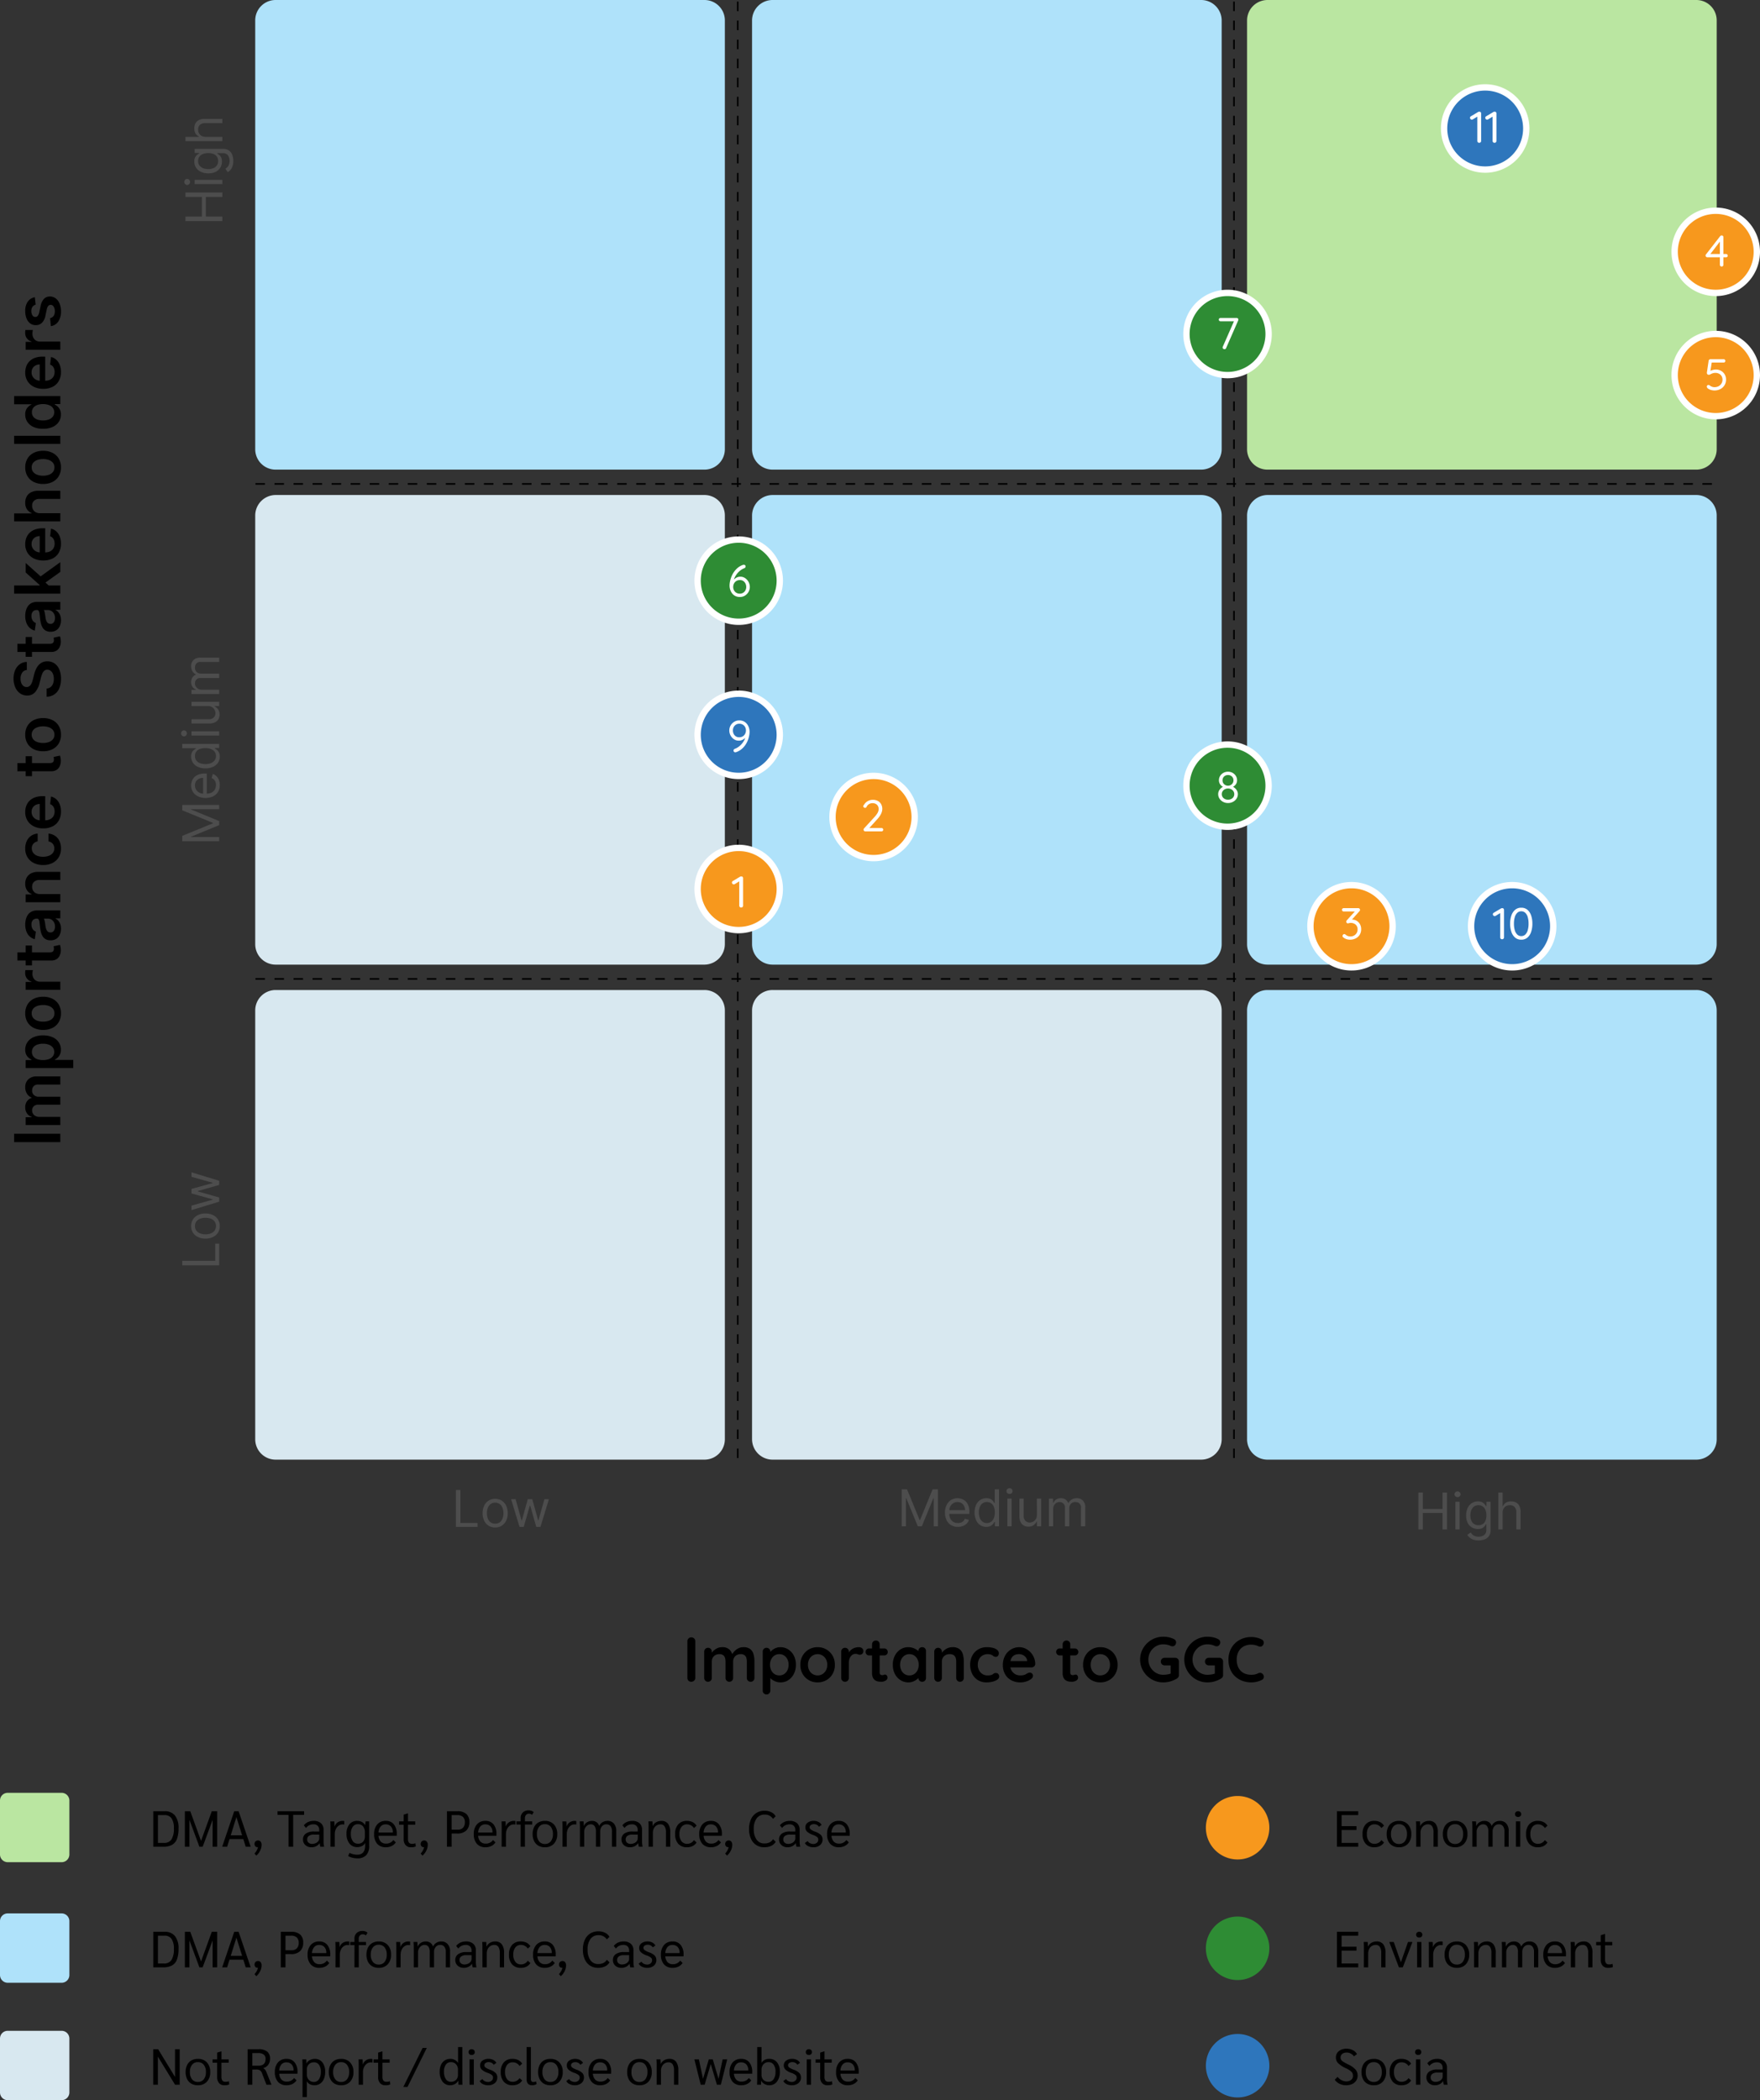 <svg xmlns="http://www.w3.org/2000/svg" width="554.647" height="661.863" viewBox="0 0 554.647 661.863">
  <rect x="0" y="0" width="554.647" height="661.863" fill="#333333" stroke="none"/>
  <g id="Group_10177" data-name="Group 10177" transform="translate(-7875.353 2591)">
    <path id="Path_16595" data-name="Path 16595" d="M0,0V460" transform="translate(8107.853 -2590.5)" fill="none" stroke="#000" stroke-width="0.5" stroke-dasharray="3"/>
    <path id="Path_16605" data-name="Path 16605" d="M0,0V460" transform="translate(8264.231 -2590.5)" fill="none" stroke="#000" stroke-width="0.5" stroke-dasharray="3"/>
    <path id="Path_16591" data-name="Path 16591" d="M-16.011,0V-11.636H-14.6v5.182h6.2v-5.182h1.409V0H-8.4V-5.2h-6.2V0ZM-4.352,0V-8.727h1.341V0Zm.682-10.182a.944.944,0,0,1-.673-.267.854.854,0,0,1-.281-.642.854.854,0,0,1,.281-.642A.944.944,0,0,1-3.67-12,.944.944,0,0,1-3-11.733a.854.854,0,0,1,.281.642A.854.854,0,0,1-3-10.449.944.944,0,0,1-3.67-10.182ZM2.966,3.455A5.025,5.025,0,0,1,1.3,3.207,3.579,3.579,0,0,1,.134,2.56,3.563,3.563,0,0,1-.6,1.7L.466.955q.182.239.46.548a2.384,2.384,0,0,0,.764.54,3,3,0,0,0,1.276.23A2.844,2.844,0,0,0,4.71,1.761,1.865,1.865,0,0,0,5.4.159V-1.614H5.284q-.148.239-.418.588a2.376,2.376,0,0,1-.773.619,2.878,2.878,0,0,1-1.355.27,3.627,3.627,0,0,1-1.895-.5A3.483,3.483,0,0,1-.48-2.091,5.065,5.065,0,0,1-.966-4.409,5.417,5.417,0,0,1-.494-6.747,3.663,3.663,0,0,1,.818-8.293a3.477,3.477,0,0,1,1.943-.548,2.78,2.78,0,0,1,1.355.281,2.458,2.458,0,0,1,.773.636q.27.355.418.582h.136V-8.727h1.3V.25A3.066,3.066,0,0,1,6.23,2.082a2.955,2.955,0,0,1-1.364,1.04A5.207,5.207,0,0,1,2.966,3.455Zm-.045-4.8A2.413,2.413,0,0,0,4.284-1.71a2.3,2.3,0,0,0,.847-1.062,4.291,4.291,0,0,0,.29-1.659A4.523,4.523,0,0,0,5.136-6.1,2.5,2.5,0,0,0,4.3-7.227,2.259,2.259,0,0,0,2.92-7.636,2.268,2.268,0,0,0,1.5-7.2,2.6,2.6,0,0,0,.656-6.045,4.44,4.44,0,0,0,.375-4.432,4.185,4.185,0,0,0,.662-2.827a2.417,2.417,0,0,0,.852,1.091A2.4,2.4,0,0,0,2.92-1.341ZM10.534-5.25V0H9.193V-11.636h1.341v4.273h.114a2.479,2.479,0,0,1,.923-1.077,2.983,2.983,0,0,1,1.645-.4,3.29,3.29,0,0,1,1.563.355A2.443,2.443,0,0,1,15.821-7.4a4.073,4.073,0,0,1,.372,1.855V0H14.852V-5.455a2.261,2.261,0,0,0-.537-1.611,1.941,1.941,0,0,0-1.486-.571,2.458,2.458,0,0,0-1.179.278,2.011,2.011,0,0,0-.818.813A2.62,2.62,0,0,0,10.534-5.25Z" transform="translate(7945.429 -2537.337) rotate(-90)" fill="#4d4d4d"/>
    <path id="Path_16612" data-name="Path 16612" d="M-16.011,0V-11.636H-14.6v5.182h6.2v-5.182h1.409V0H-8.4V-5.2h-6.2V0ZM-4.352,0V-8.727h1.341V0Zm.682-10.182a.944.944,0,0,1-.673-.267.854.854,0,0,1-.281-.642.854.854,0,0,1,.281-.642A.944.944,0,0,1-3.67-12,.944.944,0,0,1-3-11.733a.854.854,0,0,1,.281.642A.854.854,0,0,1-3-10.449.944.944,0,0,1-3.67-10.182ZM2.966,3.455A5.025,5.025,0,0,1,1.3,3.207,3.579,3.579,0,0,1,.134,2.56,3.563,3.563,0,0,1-.6,1.7L.466.955q.182.239.46.548a2.384,2.384,0,0,0,.764.54,3,3,0,0,0,1.276.23A2.844,2.844,0,0,0,4.71,1.761,1.865,1.865,0,0,0,5.4.159V-1.614H5.284q-.148.239-.418.588a2.376,2.376,0,0,1-.773.619,2.878,2.878,0,0,1-1.355.27,3.627,3.627,0,0,1-1.895-.5A3.483,3.483,0,0,1-.48-2.091,5.065,5.065,0,0,1-.966-4.409,5.417,5.417,0,0,1-.494-6.747,3.663,3.663,0,0,1,.818-8.293a3.477,3.477,0,0,1,1.943-.548,2.78,2.78,0,0,1,1.355.281,2.458,2.458,0,0,1,.773.636q.27.355.418.582h.136V-8.727h1.3V.25A3.066,3.066,0,0,1,6.23,2.082a2.955,2.955,0,0,1-1.364,1.04A5.207,5.207,0,0,1,2.966,3.455Zm-.045-4.8A2.413,2.413,0,0,0,4.284-1.71a2.3,2.3,0,0,0,.847-1.062,4.291,4.291,0,0,0,.29-1.659A4.523,4.523,0,0,0,5.136-6.1,2.5,2.5,0,0,0,4.3-7.227,2.259,2.259,0,0,0,2.92-7.636,2.268,2.268,0,0,0,1.5-7.2,2.6,2.6,0,0,0,.656-6.045,4.44,4.44,0,0,0,.375-4.432,4.185,4.185,0,0,0,.662-2.827a2.417,2.417,0,0,0,.852,1.091A2.4,2.4,0,0,0,2.92-1.341ZM10.534-5.25V0H9.193V-11.636h1.341v4.273h.114a2.479,2.479,0,0,1,.923-1.077,2.983,2.983,0,0,1,1.645-.4,3.29,3.29,0,0,1,1.563.355A2.443,2.443,0,0,1,15.821-7.4a4.073,4.073,0,0,1,.372,1.855V0H14.852V-5.455a2.261,2.261,0,0,0-.537-1.611,1.941,1.941,0,0,0-1.486-.571,2.458,2.458,0,0,0-1.179.278,2.011,2.011,0,0,0-.818.813A2.62,2.62,0,0,0,10.534-5.25Z" transform="translate(8338.353 -2109)" fill="#4d4d4d"/>
    <path id="Path_16592" data-name="Path 16592" d="M-28.83-11.636h1.682l3.955,9.659h.136l3.955-9.659h1.682V0h-1.318V-8.841h-.114L-22.489,0h-1.273L-27.4-8.841h-.114V0H-28.83ZM-11.125.182A4.074,4.074,0,0,1-13.3-.378a3.69,3.69,0,0,1-1.4-1.568A5.3,5.3,0,0,1-15.193-4.3,5.415,5.415,0,0,1-14.7-6.662a3.851,3.851,0,0,1,1.375-1.6,3.693,3.693,0,0,1,2.065-.577,4.137,4.137,0,0,1,1.347.227,3.355,3.355,0,0,1,1.21.736,3.561,3.561,0,0,1,.869,1.344,5.716,5.716,0,0,1,.324,2.057v.568h-6.727V-5.068h5.364a2.884,2.884,0,0,0-.293-1.318A2.252,2.252,0,0,0-10-7.3a2.338,2.338,0,0,0-1.264-.335,2.406,2.406,0,0,0-1.384.395,2.629,2.629,0,0,0-.895,1.026,3,3,0,0,0-.312,1.352v.773a3.7,3.7,0,0,0,.344,1.673,2.42,2.42,0,0,0,.957,1.04,2.8,2.8,0,0,0,1.426.355,2.877,2.877,0,0,0,.957-.151,2,2,0,0,0,.741-.455,2.038,2.038,0,0,0,.483-.759l1.3.364A2.85,2.85,0,0,1-8.335-.866a3.3,3.3,0,0,1-1.193.773A4.384,4.384,0,0,1-11.125.182Zm8.955,0A3.4,3.4,0,0,1-4.1-.372,3.7,3.7,0,0,1-5.4-1.94a5.649,5.649,0,0,1-.472-2.4A5.6,5.6,0,0,1-5.4-6.727,3.667,3.667,0,0,1-4.091-8.29a3.464,3.464,0,0,1,1.943-.551A2.746,2.746,0,0,1-.8-8.56a2.4,2.4,0,0,1,.761.636q.264.355.412.582H.489v-4.3H1.83V0H.534V-1.341H.375q-.148.239-.42.6A2.445,2.445,0,0,1-.824-.1,2.769,2.769,0,0,1-2.17.182Zm.182-1.2A2.187,2.187,0,0,0-.625-1.446,2.613,2.613,0,0,0,.222-2.622a4.829,4.829,0,0,0,.29-1.741A4.741,4.741,0,0,0,.227-6.077,2.509,2.509,0,0,0-.614-7.224a2.248,2.248,0,0,0-1.375-.412A2.257,2.257,0,0,0-3.406-7.2a2.611,2.611,0,0,0-.847,1.176,4.656,4.656,0,0,0-.281,1.662,4.746,4.746,0,0,0,.287,1.69,2.718,2.718,0,0,0,.852,1.2A2.2,2.2,0,0,0-1.989-1.023ZM4.466,0V-8.727H5.807V0Zm.682-10.182a.944.944,0,0,1-.673-.267.854.854,0,0,1-.281-.642.854.854,0,0,1,.281-.642A.944.944,0,0,1,5.148-12a.944.944,0,0,1,.673.267.854.854,0,0,1,.281.642.854.854,0,0,1-.281.642A.944.944,0,0,1,5.148-10.182Zm8.614,6.614V-8.727H15.1V0H13.761V-1.477H13.67a2.843,2.843,0,0,1-.955,1.128A2.744,2.744,0,0,1,11.08.114,2.9,2.9,0,0,1,9.625-.247a2.484,2.484,0,0,1-1-1.091,4.125,4.125,0,0,1-.364-1.844V-8.727H9.6v5.455a2.126,2.126,0,0,0,.537,1.523,1.8,1.8,0,0,0,1.372.568,2.3,2.3,0,0,0,1.02-.256,2.242,2.242,0,0,0,.875-.784A2.366,2.366,0,0,0,13.761-3.568ZM17.557,0V-8.727h1.3v1.364h.114a2.208,2.208,0,0,1,.881-1.088,2.651,2.651,0,0,1,1.46-.389,2.518,2.518,0,0,1,1.44.389,2.59,2.59,0,0,1,.9,1.088h.091A2.56,2.56,0,0,1,24.744-8.44a3.079,3.079,0,0,1,1.608-.4,2.619,2.619,0,0,1,1.915.73,3.059,3.059,0,0,1,.744,2.27V0H27.67V-5.841a1.652,1.652,0,0,0-.528-1.381A1.956,1.956,0,0,0,25.9-7.636a1.833,1.833,0,0,0-1.426.554,2,2,0,0,0-.506,1.4V0H22.6V-5.977a1.579,1.579,0,0,0-.483-1.2,1.736,1.736,0,0,0-1.244-.457,1.824,1.824,0,0,0-.974.278,2.078,2.078,0,0,0-.727.77A2.278,2.278,0,0,0,18.9-5.455V0Z" transform="translate(7944.429 -2354.73) rotate(-90)" fill="#4d4d4d"/>
    <path id="Path_16602" data-name="Path 16602" d="M-28.83-11.636h1.682l3.955,9.659h.136l3.955-9.659h1.682V0h-1.318V-8.841h-.114L-22.489,0h-1.273L-27.4-8.841h-.114V0H-28.83ZM-11.125.182A4.074,4.074,0,0,1-13.3-.378a3.69,3.69,0,0,1-1.4-1.568A5.3,5.3,0,0,1-15.193-4.3,5.415,5.415,0,0,1-14.7-6.662a3.851,3.851,0,0,1,1.375-1.6,3.693,3.693,0,0,1,2.065-.577,4.137,4.137,0,0,1,1.347.227,3.355,3.355,0,0,1,1.21.736,3.561,3.561,0,0,1,.869,1.344,5.716,5.716,0,0,1,.324,2.057v.568h-6.727V-5.068h5.364a2.884,2.884,0,0,0-.293-1.318A2.252,2.252,0,0,0-10-7.3a2.338,2.338,0,0,0-1.264-.335,2.406,2.406,0,0,0-1.384.395,2.629,2.629,0,0,0-.895,1.026,3,3,0,0,0-.312,1.352v.773a3.7,3.7,0,0,0,.344,1.673,2.42,2.42,0,0,0,.957,1.04,2.8,2.8,0,0,0,1.426.355,2.877,2.877,0,0,0,.957-.151,2,2,0,0,0,.741-.455,2.038,2.038,0,0,0,.483-.759l1.3.364A2.85,2.85,0,0,1-8.335-.866a3.3,3.3,0,0,1-1.193.773A4.384,4.384,0,0,1-11.125.182Zm8.955,0A3.4,3.4,0,0,1-4.1-.372,3.7,3.7,0,0,1-5.4-1.94a5.649,5.649,0,0,1-.472-2.4A5.6,5.6,0,0,1-5.4-6.727,3.667,3.667,0,0,1-4.091-8.29a3.464,3.464,0,0,1,1.943-.551A2.746,2.746,0,0,1-.8-8.56a2.4,2.4,0,0,1,.761.636q.264.355.412.582H.489v-4.3H1.83V0H.534V-1.341H.375q-.148.239-.42.6A2.445,2.445,0,0,1-.824-.1,2.769,2.769,0,0,1-2.17.182Zm.182-1.2A2.187,2.187,0,0,0-.625-1.446,2.613,2.613,0,0,0,.222-2.622a4.829,4.829,0,0,0,.29-1.741A4.741,4.741,0,0,0,.227-6.077,2.509,2.509,0,0,0-.614-7.224a2.248,2.248,0,0,0-1.375-.412A2.257,2.257,0,0,0-3.406-7.2a2.611,2.611,0,0,0-.847,1.176,4.656,4.656,0,0,0-.281,1.662,4.746,4.746,0,0,0,.287,1.69,2.718,2.718,0,0,0,.852,1.2A2.2,2.2,0,0,0-1.989-1.023ZM4.466,0V-8.727H5.807V0Zm.682-10.182a.944.944,0,0,1-.673-.267.854.854,0,0,1-.281-.642.854.854,0,0,1,.281-.642A.944.944,0,0,1,5.148-12a.944.944,0,0,1,.673.267.854.854,0,0,1,.281.642.854.854,0,0,1-.281.642A.944.944,0,0,1,5.148-10.182Zm8.614,6.614V-8.727H15.1V0H13.761V-1.477H13.67a2.843,2.843,0,0,1-.955,1.128A2.744,2.744,0,0,1,11.08.114,2.9,2.9,0,0,1,9.625-.247a2.484,2.484,0,0,1-1-1.091,4.125,4.125,0,0,1-.364-1.844V-8.727H9.6v5.455a2.126,2.126,0,0,0,.537,1.523,1.8,1.8,0,0,0,1.372.568,2.3,2.3,0,0,0,1.02-.256,2.242,2.242,0,0,0,.875-.784A2.366,2.366,0,0,0,13.761-3.568ZM17.557,0V-8.727h1.3v1.364h.114a2.208,2.208,0,0,1,.881-1.088,2.651,2.651,0,0,1,1.46-.389,2.518,2.518,0,0,1,1.44.389,2.59,2.59,0,0,1,.9,1.088h.091A2.56,2.56,0,0,1,24.744-8.44a3.079,3.079,0,0,1,1.608-.4,2.619,2.619,0,0,1,1.915.73,3.059,3.059,0,0,1,.744,2.27V0H27.67V-5.841a1.652,1.652,0,0,0-.528-1.381A1.956,1.956,0,0,0,25.9-7.636a1.833,1.833,0,0,0-1.426.554,2,2,0,0,0-.506,1.4V0H22.6V-5.977a1.579,1.579,0,0,0-.483-1.2,1.736,1.736,0,0,0-1.244-.457,1.824,1.824,0,0,0-.974.278,2.078,2.078,0,0,0-.727.77A2.278,2.278,0,0,0,18.9-5.455V0Z" transform="translate(8188.353 -2110)" fill="#4d4d4d"/>
    <path id="Path_16596" data-name="Path 16596" d="M-14.216,0V-11.636h1.409V-1.25H-7.4V0ZM-1.852.182A3.791,3.791,0,0,1-3.923-.381,3.8,3.8,0,0,1-5.31-1.955a5.3,5.3,0,0,1-.5-2.364A5.362,5.362,0,0,1-5.31-6.7a3.788,3.788,0,0,1,1.386-1.58,3.791,3.791,0,0,1,2.071-.562,3.791,3.791,0,0,1,2.071.563A3.788,3.788,0,0,1,1.605-6.7a5.362,5.362,0,0,1,.5,2.381,5.3,5.3,0,0,1-.5,2.364A3.8,3.8,0,0,1,.219-.381,3.791,3.791,0,0,1-1.852.182Zm0-1.2a2.3,2.3,0,0,0,1.477-.46,2.713,2.713,0,0,0,.858-1.21A4.633,4.633,0,0,0,.761-4.318,4.681,4.681,0,0,0,.483-5.949,2.748,2.748,0,0,0-.375-7.17a2.283,2.283,0,0,0-1.477-.466A2.283,2.283,0,0,0-3.33-7.17a2.748,2.748,0,0,0-.858,1.222,4.681,4.681,0,0,0-.278,1.631,4.633,4.633,0,0,0,.278,1.625,2.713,2.713,0,0,0,.858,1.21A2.3,2.3,0,0,0-1.852-1.023ZM5.83,0,3.17-8.727H4.58L6.466-2.045h.091L8.42-8.727H9.852l1.841,6.659h.091L13.67-8.727H15.08L12.42,0H11.1L9.193-6.7H9.057L7.148,0Z" transform="translate(7944.429 -2206.469) rotate(-90)" fill="#4d4d4d"/>
    <path id="Path_16597" data-name="Path 16597" d="M-14.216,0V-11.636h1.409V-1.25H-7.4V0ZM-1.852.182A3.791,3.791,0,0,1-3.923-.381,3.8,3.8,0,0,1-5.31-1.955a5.3,5.3,0,0,1-.5-2.364A5.362,5.362,0,0,1-5.31-6.7a3.788,3.788,0,0,1,1.386-1.58,3.791,3.791,0,0,1,2.071-.562,3.791,3.791,0,0,1,2.071.563A3.788,3.788,0,0,1,1.605-6.7a5.362,5.362,0,0,1,.5,2.381,5.3,5.3,0,0,1-.5,2.364A3.8,3.8,0,0,1,.219-.381,3.791,3.791,0,0,1-1.852.182Zm0-1.2a2.3,2.3,0,0,0,1.477-.46,2.713,2.713,0,0,0,.858-1.21A4.633,4.633,0,0,0,.761-4.318,4.681,4.681,0,0,0,.483-5.949,2.748,2.748,0,0,0-.375-7.17a2.283,2.283,0,0,0-1.477-.466A2.283,2.283,0,0,0-3.33-7.17a2.748,2.748,0,0,0-.858,1.222,4.681,4.681,0,0,0-.278,1.631,4.633,4.633,0,0,0,.278,1.625,2.713,2.713,0,0,0,.858,1.21A2.3,2.3,0,0,0-1.852-1.023ZM5.83,0,3.17-8.727H4.58L6.466-2.045h.091L8.42-8.727H9.852l1.841,6.659h.091L13.67-8.727H15.08L12.42,0H11.1L9.193-6.7H9.057L7.148,0Z" transform="translate(8033.253 -2109.801)" fill="#4d4d4d"/>
    <path id="Path_16603" data-name="Path 16603" d="M1.3-11.2H4.848a4.018,4.018,0,0,1,3.3,1.36A6.227,6.227,0,0,1,9.264-5.824a9.4,9.4,0,0,1-.5,3.352A3.531,3.531,0,0,1,7.208-.6,5.7,5.7,0,0,1,4.4,0H1.3Zm3.36,9.984A2.679,2.679,0,0,0,7.04-2.32a6.355,6.355,0,0,0,.752-3.5,5.392,5.392,0,0,0-.736-3.144A2.618,2.618,0,0,0,4.784-9.984H2.768v8.768ZM21.44-11.2V0H20V-8.48L16.864,0H15.84L12.7-8.48V0h-1.44V-11.2h1.7l3.392,9.344L19.744-11.2Zm8.24,8.784H25.328L24.576,0H23.008l3.808-11.2h1.376L32,0H30.432Zm-.384-1.2L27.5-9.36,25.712-3.616ZM34.32-1.984a1,1,0,0,1,.816.368,1.591,1.591,0,0,1,.3,1.04,4.128,4.128,0,0,1-.456,1.792,4.61,4.61,0,0,1-1.208,1.568L33.2,2.128a4.078,4.078,0,0,0,.68-.92,3.8,3.8,0,0,0,.408-1.1.953.953,0,0,1-.208.016.79.79,0,0,1-.616-.28,1.034,1.034,0,0,1-.248-.712,1.109,1.109,0,0,1,.3-.808A1.067,1.067,0,0,1,34.32-1.984Zm9.6-8.064H40.464V-11.2h8.368v1.152h-3.44V0H43.92ZM51.168.16a2.756,2.756,0,0,1-1.936-.688A2.3,2.3,0,0,1,48.48-2.3a2.158,2.158,0,0,1,.9-1.856,4.32,4.32,0,0,1,2.568-.656H53.6v-.416A1.853,1.853,0,0,0,53.128-6.6a1.853,1.853,0,0,0-1.368-.472,2.942,2.942,0,0,0-1.32.3,2.662,2.662,0,0,0-1,.856l-.688-.832A3.574,3.574,0,0,1,50.08-7.8a4.13,4.13,0,0,1,1.744-.36,3.346,3.346,0,0,1,2.32.736,2.7,2.7,0,0,1,.816,2.112v3.76A7.913,7.913,0,0,0,55.152,0H53.968a4.27,4.27,0,0,1-.208-1.12h-.032a3,3,0,0,1-1.1.952A3.21,3.21,0,0,1,51.168.16Zm.208-1.072a2.682,2.682,0,0,0,1.12-.232,2.014,2.014,0,0,0,.808-.632,1.446,1.446,0,0,0,.3-.88V-3.84H51.9a2.587,2.587,0,0,0-1.552.4A1.326,1.326,0,0,0,49.808-2.3a1.289,1.289,0,0,0,.424,1.016A1.662,1.662,0,0,0,51.376-.912Zm5.76-5.136q0-1.36-.048-1.952h1.264q.064.64.064,1.408v.16h.048a2.53,2.53,0,0,1,.976-1.28,2.789,2.789,0,0,1,1.584-.448,2.067,2.067,0,0,1,.464.048v1.12a2.6,2.6,0,0,0-.56-.048,2.046,2.046,0,0,0-1.232.408,2.748,2.748,0,0,0-.88,1.112,3.668,3.668,0,0,0-.32,1.536V0h-1.36ZM69.344-8V-.256A4.07,4.07,0,0,1,68.4,2.656a3.644,3.644,0,0,1-2.768.992,6.344,6.344,0,0,1-1.56-.192A5.312,5.312,0,0,1,62.7,2.912l.448-.992a5.569,5.569,0,0,0,2.432.576q2.5,0,2.5-2.96V-1.2a2.292,2.292,0,0,1-.976.96,3.1,3.1,0,0,1-1.488.352,3.028,3.028,0,0,1-2.5-1.136,4.824,4.824,0,0,1-.912-3.1,4.479,4.479,0,0,1,.9-2.96A3.039,3.039,0,0,1,65.568-8.16a3.073,3.073,0,0,1,1.464.336,2.479,2.479,0,0,1,1,.976h.032L68.224-8Zm-1.36,3.472a2.878,2.878,0,0,0-.576-1.9,1.973,1.973,0,0,0-1.6-.688,1.933,1.933,0,0,0-1.64.808,3.644,3.644,0,0,0-.6,2.216,3.879,3.879,0,0,0,.592,2.3,1.915,1.915,0,0,0,1.648.824,2.083,2.083,0,0,0,1.6-.616,2.421,2.421,0,0,0,.576-1.72ZM78.032-3.472h-5.76a2.978,2.978,0,0,0,.72,1.848,2.222,2.222,0,0,0,1.68.632A2.708,2.708,0,0,0,76.96-2.128l.768.736A3.124,3.124,0,0,1,76.44-.248,4.036,4.036,0,0,1,74.624.16,3.506,3.506,0,0,1,71.872-.928,4.418,4.418,0,0,1,70.9-3.984a4.463,4.463,0,0,1,.984-3.064A3.434,3.434,0,0,1,74.592-8.16a3.11,3.11,0,0,1,2.528,1.1A4.657,4.657,0,0,1,78.032-4Zm-1.248-1.12a2.578,2.578,0,0,0-.6-1.808,2.132,2.132,0,0,0-1.656-.656,1.982,1.982,0,0,0-1.576.672,3.211,3.211,0,0,0-.68,1.9h4.512ZM82.48.16a2.119,2.119,0,0,1-1.664-.68,2.721,2.721,0,0,1-.608-1.88V-6.944h-1.44V-8h1.44v-2.128l1.3-.4h.064V-8H83.84v1.056H81.568v4.416a1.964,1.964,0,0,0,.3,1.208,1.12,1.12,0,0,0,.944.392,3.006,3.006,0,0,0,1.12-.176l.1,1.008A3.68,3.68,0,0,1,82.48.16Zm4.208-2.144a1,1,0,0,1,.816.368,1.591,1.591,0,0,1,.3,1.04,4.128,4.128,0,0,1-.456,1.792,4.61,4.61,0,0,1-1.208,1.568l-.576-.656a4.078,4.078,0,0,0,.68-.92,3.8,3.8,0,0,0,.408-1.1.953.953,0,0,1-.208.016.79.79,0,0,1-.616-.28,1.034,1.034,0,0,1-.248-.712,1.109,1.109,0,0,1,.3-.808A1.067,1.067,0,0,1,86.688-1.984ZM93.856-11.2h3.3a4.05,4.05,0,0,1,2.808.864,3.241,3.241,0,0,1,.952,2.528,3.529,3.529,0,0,1-.992,2.7,3.994,3.994,0,0,1-2.848.936H95.328V0H93.856Zm3.408,5.808A2.189,2.189,0,0,0,98.92-6,2.4,2.4,0,0,0,99.5-7.728a2.205,2.205,0,0,0-.608-1.68,2.464,2.464,0,0,0-1.76-.576H95.328v4.592Zm12.176,1.92h-5.76a2.978,2.978,0,0,0,.72,1.848,2.222,2.222,0,0,0,1.68.632,2.708,2.708,0,0,0,2.288-1.136l.768.736a3.124,3.124,0,0,1-1.288,1.144,4.036,4.036,0,0,1-1.816.408A3.506,3.506,0,0,1,103.28-.928a4.418,4.418,0,0,1-.976-3.056,4.463,4.463,0,0,1,.984-3.064A3.434,3.434,0,0,1,106-8.16a3.11,3.11,0,0,1,2.528,1.1A4.657,4.657,0,0,1,109.44-4Zm-1.248-1.12a2.578,2.578,0,0,0-.6-1.808,2.132,2.132,0,0,0-1.656-.656,1.982,1.982,0,0,0-1.576.672,3.211,3.211,0,0,0-.68,1.9h4.512Zm2.9-1.456q0-1.36-.048-1.952H112.3q.064.64.064,1.408v.16h.048a2.53,2.53,0,0,1,.976-1.28,2.789,2.789,0,0,1,1.584-.448,2.067,2.067,0,0,1,.464.048v1.12a2.6,2.6,0,0,0-.56-.048,2.046,2.046,0,0,0-1.232.408,2.748,2.748,0,0,0-.88,1.112,3.668,3.668,0,0,0-.32,1.536V0h-1.36Zm5.984-.96h-1.328V-8h1.328V-9.008a2.4,2.4,0,0,1,.68-1.8,2.532,2.532,0,0,1,1.848-.664,2.659,2.659,0,0,1,.9.152,1.807,1.807,0,0,1,.68.408l-.5.848a1.47,1.47,0,0,0-1.008-.352,1.15,1.15,0,0,0-.912.384,1.549,1.549,0,0,0-.336,1.056V-8h2.288v.992h-2.288V0h-1.36ZM124.72.16a4.037,4.037,0,0,1-2.056-.5,3.367,3.367,0,0,1-1.344-1.448A4.879,4.879,0,0,1,120.848-4a4.879,4.879,0,0,1,.472-2.208,3.367,3.367,0,0,1,1.344-1.448,4.037,4.037,0,0,1,2.056-.5,3.7,3.7,0,0,1,2.84,1.12A4.272,4.272,0,0,1,128.608-4,4.272,4.272,0,0,1,127.56-.96,3.7,3.7,0,0,1,124.72.16Zm0-1.04a2.255,2.255,0,0,0,1.856-.832A3.543,3.543,0,0,0,127.248-4a3.543,3.543,0,0,0-.672-2.288,2.255,2.255,0,0,0-1.856-.832,2.237,2.237,0,0,0-1.84.832A3.543,3.543,0,0,0,122.208-4a3.543,3.543,0,0,0,.672,2.288A2.237,2.237,0,0,0,124.72-.88Zm5.536-5.168q0-1.36-.048-1.952h1.264q.064.64.064,1.408v.16h.048a2.529,2.529,0,0,1,.976-1.28,2.789,2.789,0,0,1,1.584-.448,2.067,2.067,0,0,1,.464.048v1.12a2.594,2.594,0,0,0-.56-.048,2.046,2.046,0,0,0-1.232.408,2.748,2.748,0,0,0-.88,1.112,3.668,3.668,0,0,0-.32,1.536V0h-1.36Zm5.5.064q0-1.216-.08-2.016H136.9q.064.64.064,1.424h.048a2.508,2.508,0,0,1,1.008-1.16,2.869,2.869,0,0,1,1.536-.424,2.448,2.448,0,0,1,1.456.432,2.09,2.09,0,0,1,.816,1.2,2.684,2.684,0,0,1,1.024-1.192,2.819,2.819,0,0,1,1.552-.44,2.592,2.592,0,0,1,2.056.848,3.472,3.472,0,0,1,.744,2.368V0h-1.344V-4.832A2.631,2.631,0,0,0,145.4-6.5a1.584,1.584,0,0,0-1.32-.576,1.754,1.754,0,0,0-1.392.632,2.4,2.4,0,0,0-.544,1.624V0H140.8V-4.768a2.943,2.943,0,0,0-.416-1.736,1.464,1.464,0,0,0-1.264-.568,1.716,1.716,0,0,0-.992.32,2.344,2.344,0,0,0-.744.848,2.388,2.388,0,0,0-.28,1.136V0H135.76ZM151.536.16A2.756,2.756,0,0,1,149.6-.528a2.3,2.3,0,0,1-.752-1.776,2.158,2.158,0,0,1,.9-1.856,4.32,4.32,0,0,1,2.568-.656h1.648v-.416A1.853,1.853,0,0,0,153.5-6.6a1.853,1.853,0,0,0-1.368-.472,2.942,2.942,0,0,0-1.32.3,2.662,2.662,0,0,0-1,.856l-.688-.832A3.574,3.574,0,0,1,150.448-7.8a4.13,4.13,0,0,1,1.744-.36,3.346,3.346,0,0,1,2.32.736,2.7,2.7,0,0,1,.816,2.112v3.76A7.913,7.913,0,0,0,155.52,0h-1.184a4.27,4.27,0,0,1-.208-1.12H154.1a3,3,0,0,1-1.1.952A3.21,3.21,0,0,1,151.536.16Zm.208-1.072a2.682,2.682,0,0,0,1.12-.232,2.014,2.014,0,0,0,.808-.632,1.446,1.446,0,0,0,.3-.88V-3.84h-1.7a2.587,2.587,0,0,0-1.552.4,1.326,1.326,0,0,0-.544,1.136,1.289,1.289,0,0,0,.424,1.016A1.662,1.662,0,0,0,151.744-.912Zm5.648-5.072A19.745,19.745,0,0,0,157.328-8h1.264a12.431,12.431,0,0,1,.064,1.424h.048a2.636,2.636,0,0,1,1.08-1.16,3.167,3.167,0,0,1,1.624-.424,2.5,2.5,0,0,1,2.112.912,4.407,4.407,0,0,1,.7,2.72V0h-1.36V-4.544a3.373,3.373,0,0,0-.432-1.9,1.488,1.488,0,0,0-1.312-.624,2.228,2.228,0,0,0-1.216.344,2.323,2.323,0,0,0-.848.96,3.085,3.085,0,0,0-.3,1.384V0h-1.36ZM169.5.16a3.518,3.518,0,0,1-2.76-1.1A4.426,4.426,0,0,1,165.76-4a4.426,4.426,0,0,1,.984-3.064,3.518,3.518,0,0,1,2.76-1.1,3.9,3.9,0,0,1,1.784.392,2.974,2.974,0,0,1,1.224,1.128L171.7-5.9a2.53,2.53,0,0,0-.92-.856,2.5,2.5,0,0,0-1.224-.312,2.162,2.162,0,0,0-1.784.808A3.532,3.532,0,0,0,167.12-4a3.538,3.538,0,0,0,.648,2.256,2.153,2.153,0,0,0,1.784.816,2.5,2.5,0,0,0,1.224-.312,2.53,2.53,0,0,0,.92-.856l.816.736a2.974,2.974,0,0,1-1.224,1.128A3.9,3.9,0,0,1,169.5.16ZM180.5-3.472h-5.76a2.978,2.978,0,0,0,.72,1.848,2.222,2.222,0,0,0,1.68.632,2.708,2.708,0,0,0,2.288-1.136l.768.736A3.124,3.124,0,0,1,178.9-.248a4.036,4.036,0,0,1-1.816.408,3.506,3.506,0,0,1-2.752-1.088,4.418,4.418,0,0,1-.976-3.056,4.463,4.463,0,0,1,.984-3.064,3.434,3.434,0,0,1,2.712-1.112,3.11,3.11,0,0,1,2.528,1.1A4.656,4.656,0,0,1,180.5-4Zm-1.248-1.12a2.578,2.578,0,0,0-.6-1.808,2.132,2.132,0,0,0-1.656-.656,1.982,1.982,0,0,0-1.576.672,3.211,3.211,0,0,0-.68,1.9h4.512Zm3.392,2.608a1,1,0,0,1,.816.368,1.591,1.591,0,0,1,.3,1.04,4.128,4.128,0,0,1-.456,1.792A4.61,4.61,0,0,1,182.1,2.784l-.576-.656a4.078,4.078,0,0,0,.68-.92,3.8,3.8,0,0,0,.408-1.1.953.953,0,0,1-.208.016.79.79,0,0,1-.616-.28,1.034,1.034,0,0,1-.248-.712,1.109,1.109,0,0,1,.3-.808A1.067,1.067,0,0,1,182.64-1.984ZM193.888.16a4.608,4.608,0,0,1-2.56-.7,4.577,4.577,0,0,1-1.68-2,7.3,7.3,0,0,1-.592-3.056,7.215,7.215,0,0,1,.6-3.056,4.591,4.591,0,0,1,1.7-2,4.716,4.716,0,0,1,2.592-.7,4.659,4.659,0,0,1,2.112.464,3.091,3.091,0,0,1,1.376,1.28l-.832.816a2.945,2.945,0,0,0-2.64-1.344,2.983,2.983,0,0,0-2.52,1.192,5.447,5.447,0,0,0-.9,3.352,5.526,5.526,0,0,0,.888,3.344,2.885,2.885,0,0,0,2.456,1.2,3.642,3.642,0,0,0,1.624-.328,2.7,2.7,0,0,0,1.1-1.016l.832.816A3.115,3.115,0,0,1,196.048-.3,4.841,4.841,0,0,1,193.888.16Zm7.312,0a2.756,2.756,0,0,1-1.936-.688,2.3,2.3,0,0,1-.752-1.776,2.158,2.158,0,0,1,.9-1.856,4.32,4.32,0,0,1,2.568-.656h1.648v-.416A1.853,1.853,0,0,0,203.16-6.6a1.853,1.853,0,0,0-1.368-.472,2.942,2.942,0,0,0-1.32.3,2.662,2.662,0,0,0-1,.856l-.688-.832A3.574,3.574,0,0,1,200.112-7.8a4.13,4.13,0,0,1,1.744-.36,3.346,3.346,0,0,1,2.32.736,2.7,2.7,0,0,1,.816,2.112v3.76A7.913,7.913,0,0,0,205.184,0H204a4.27,4.27,0,0,1-.208-1.12h-.032a3,3,0,0,1-1.1.952A3.21,3.21,0,0,1,201.2.16Zm.208-1.072a2.682,2.682,0,0,0,1.12-.232,2.014,2.014,0,0,0,.808-.632,1.446,1.446,0,0,0,.3-.88V-3.84h-1.7a2.587,2.587,0,0,0-1.552.4A1.326,1.326,0,0,0,199.84-2.3a1.289,1.289,0,0,0,.424,1.016A1.662,1.662,0,0,0,201.408-.912ZM209.3.16a3.548,3.548,0,0,1-1.624-.368,2.219,2.219,0,0,1-1.032-.976l.88-.608a1.84,1.84,0,0,0,.752.672,2.293,2.293,0,0,0,1.04.24,1.609,1.609,0,0,0,1.112-.392,1.262,1.262,0,0,0,.44-.984,1.036,1.036,0,0,0-.352-.8,4.066,4.066,0,0,0-1.248-.656,5.45,5.45,0,0,1-1.912-1.04A1.812,1.812,0,0,1,206.8-6.1a1.8,1.8,0,0,1,.736-1.5,3.11,3.11,0,0,1,1.952-.568,3.064,3.064,0,0,1,1.432.336,2.44,2.44,0,0,1,1,.928l-.832.608a1.814,1.814,0,0,0-1.6-.832,1.612,1.612,0,0,0-.968.272.833.833,0,0,0-.376.7.89.89,0,0,0,.384.728,6.221,6.221,0,0,0,1.424.7A4.607,4.607,0,0,1,211.7-3.7a1.978,1.978,0,0,1,.512,1.4,2.222,2.222,0,0,1-.8,1.792A3.175,3.175,0,0,1,209.3.16Zm11.488-3.632h-5.76a2.978,2.978,0,0,0,.72,1.848,2.222,2.222,0,0,0,1.68.632,2.708,2.708,0,0,0,2.288-1.136l.768.736a3.124,3.124,0,0,1-1.288,1.144,4.036,4.036,0,0,1-1.816.408,3.506,3.506,0,0,1-2.752-1.088,4.418,4.418,0,0,1-.976-3.056,4.463,4.463,0,0,1,.984-3.064,3.434,3.434,0,0,1,2.712-1.112,3.11,3.11,0,0,1,2.528,1.1A4.656,4.656,0,0,1,220.784-4Zm-1.248-1.12a2.578,2.578,0,0,0-.6-1.808,2.132,2.132,0,0,0-1.656-.656,1.981,1.981,0,0,0-1.576.672,3.211,3.211,0,0,0-.68,1.9h4.512Z" transform="translate(7922.355 -2009)"/>
    <path id="Path_16609" data-name="Path 16609" d="M1.3-11.2h6.72v1.216H2.768V-6.5H7.456V-5.28H2.768v4.064H8.016V0H1.3ZM13.12.16a3.518,3.518,0,0,1-2.76-1.1A4.426,4.426,0,0,1,9.376-4a4.426,4.426,0,0,1,.984-3.064,3.518,3.518,0,0,1,2.76-1.1,3.9,3.9,0,0,1,1.784.392A2.974,2.974,0,0,1,16.128-6.64l-.816.736a2.531,2.531,0,0,0-.92-.856,2.5,2.5,0,0,0-1.224-.312,2.162,2.162,0,0,0-1.784.808A3.531,3.531,0,0,0,10.736-4a3.538,3.538,0,0,0,.648,2.256,2.153,2.153,0,0,0,1.784.816,2.5,2.5,0,0,0,1.224-.312,2.531,2.531,0,0,0,.92-.856l.816.736A2.974,2.974,0,0,1,14.9-.232,3.9,3.9,0,0,1,13.12.16Zm7.728,0a4.037,4.037,0,0,1-2.056-.5,3.367,3.367,0,0,1-1.344-1.448A4.879,4.879,0,0,1,16.976-4a4.879,4.879,0,0,1,.472-2.208,3.367,3.367,0,0,1,1.344-1.448,4.037,4.037,0,0,1,2.056-.5,3.7,3.7,0,0,1,2.84,1.12A4.271,4.271,0,0,1,24.736-4,4.271,4.271,0,0,1,23.688-.96,3.7,3.7,0,0,1,20.848.16Zm0-1.04A2.255,2.255,0,0,0,22.7-1.712,3.543,3.543,0,0,0,23.376-4,3.543,3.543,0,0,0,22.7-6.288a2.255,2.255,0,0,0-1.856-.832,2.237,2.237,0,0,0-1.84.832A3.543,3.543,0,0,0,18.336-4a3.543,3.543,0,0,0,.672,2.288A2.237,2.237,0,0,0,20.848-.88Zm5.424-5.1A19.75,19.75,0,0,0,26.208-8h1.264a12.431,12.431,0,0,1,.064,1.424h.048a2.636,2.636,0,0,1,1.08-1.16,3.167,3.167,0,0,1,1.624-.424,2.5,2.5,0,0,1,2.112.912,4.407,4.407,0,0,1,.7,2.72V0h-1.36V-4.544a3.373,3.373,0,0,0-.432-1.9A1.488,1.488,0,0,0,30-7.072a2.228,2.228,0,0,0-1.216.344,2.323,2.323,0,0,0-.848.96,3.085,3.085,0,0,0-.3,1.384V0h-1.36ZM38.544.16a4.037,4.037,0,0,1-2.056-.5,3.367,3.367,0,0,1-1.344-1.448A4.879,4.879,0,0,1,34.672-4a4.879,4.879,0,0,1,.472-2.208,3.367,3.367,0,0,1,1.344-1.448,4.037,4.037,0,0,1,2.056-.5,3.7,3.7,0,0,1,2.84,1.12A4.271,4.271,0,0,1,42.432-4,4.271,4.271,0,0,1,41.384-.96,3.7,3.7,0,0,1,38.544.16Zm0-1.04A2.255,2.255,0,0,0,40.4-1.712,3.543,3.543,0,0,0,41.072-4,3.543,3.543,0,0,0,40.4-6.288a2.255,2.255,0,0,0-1.856-.832,2.237,2.237,0,0,0-1.84.832A3.543,3.543,0,0,0,36.032-4,3.543,3.543,0,0,0,36.7-1.712,2.237,2.237,0,0,0,38.544-.88Zm5.44-5.1Q43.984-7.2,43.9-8H45.12q.064.64.064,1.424h.048a2.508,2.508,0,0,1,1.008-1.16,2.869,2.869,0,0,1,1.536-.424,2.448,2.448,0,0,1,1.456.432,2.09,2.09,0,0,1,.816,1.2A2.684,2.684,0,0,1,51.072-7.72a2.819,2.819,0,0,1,1.552-.44,2.592,2.592,0,0,1,2.056.848,3.472,3.472,0,0,1,.744,2.368V0H54.08V-4.832A2.631,2.631,0,0,0,53.624-6.5a1.584,1.584,0,0,0-1.32-.576,1.754,1.754,0,0,0-1.392.632,2.4,2.4,0,0,0-.544,1.624V0H49.024V-4.768A2.943,2.943,0,0,0,48.608-6.5a1.464,1.464,0,0,0-1.264-.568,1.716,1.716,0,0,0-.992.32,2.344,2.344,0,0,0-.744.848,2.388,2.388,0,0,0-.28,1.136V0H43.984Zm14.4-3.408a.989.989,0,0,1-.7-.24.856.856,0,0,1-.256-.656.882.882,0,0,1,.256-.664.969.969,0,0,1,.7-.248,1,1,0,0,1,.712.248.868.868,0,0,1,.264.664.842.842,0,0,1-.264.656A1.018,1.018,0,0,1,58.384-9.392ZM57.712-8h1.36V0h-1.36ZM64.64.16a3.518,3.518,0,0,1-2.76-1.1A4.426,4.426,0,0,1,60.9-4a4.426,4.426,0,0,1,.984-3.064,3.518,3.518,0,0,1,2.76-1.1,3.9,3.9,0,0,1,1.784.392A2.974,2.974,0,0,1,67.648-6.64l-.816.736a2.53,2.53,0,0,0-.92-.856,2.5,2.5,0,0,0-1.224-.312,2.162,2.162,0,0,0-1.784.808A3.531,3.531,0,0,0,62.256-4,3.538,3.538,0,0,0,62.9-1.744a2.153,2.153,0,0,0,1.784.816,2.5,2.5,0,0,0,1.224-.312,2.53,2.53,0,0,0,.92-.856l.816.736A2.974,2.974,0,0,1,66.424-.232,3.9,3.9,0,0,1,64.64.16Z" transform="translate(8295.374 -2009)"/>
    <path id="Path_16606" data-name="Path 16606" d="M1.3-11.2H4.848a4.018,4.018,0,0,1,3.3,1.36A6.227,6.227,0,0,1,9.264-5.824a9.4,9.4,0,0,1-.5,3.352A3.531,3.531,0,0,1,7.208-.6,5.7,5.7,0,0,1,4.4,0H1.3Zm3.36,9.984A2.679,2.679,0,0,0,7.04-2.32a6.355,6.355,0,0,0,.752-3.5,5.392,5.392,0,0,0-.736-3.144A2.618,2.618,0,0,0,4.784-9.984H2.768v8.768ZM21.44-11.2V0H20V-8.48L16.864,0H15.84L12.7-8.48V0h-1.44V-11.2h1.7l3.392,9.344L19.744-11.2Zm8.24,8.784H25.328L24.576,0H23.008l3.808-11.2h1.376L32,0H30.432Zm-.384-1.2L27.5-9.36,25.712-3.616ZM34.32-1.984a1,1,0,0,1,.816.368,1.591,1.591,0,0,1,.3,1.04,4.128,4.128,0,0,1-.456,1.792,4.61,4.61,0,0,1-1.208,1.568L33.2,2.128a4.078,4.078,0,0,0,.68-.92,3.8,3.8,0,0,0,.408-1.1.953.953,0,0,1-.208.016.79.79,0,0,1-.616-.28,1.034,1.034,0,0,1-.248-.712,1.109,1.109,0,0,1,.3-.808A1.067,1.067,0,0,1,34.32-1.984ZM41.488-11.2h3.3a4.05,4.05,0,0,1,2.808.864,3.241,3.241,0,0,1,.952,2.528,3.529,3.529,0,0,1-.992,2.7,3.994,3.994,0,0,1-2.848.936H42.96V0H41.488ZM44.9-5.392A2.189,2.189,0,0,0,46.552-6a2.4,2.4,0,0,0,.584-1.728,2.205,2.205,0,0,0-.608-1.68,2.464,2.464,0,0,0-1.76-.576H42.96v4.592Zm12.176,1.92h-5.76a2.978,2.978,0,0,0,.72,1.848,2.221,2.221,0,0,0,1.68.632A2.708,2.708,0,0,0,56-2.128l.768.736A3.124,3.124,0,0,1,55.48-.248,4.036,4.036,0,0,1,53.664.16,3.506,3.506,0,0,1,50.912-.928a4.418,4.418,0,0,1-.976-3.056,4.463,4.463,0,0,1,.984-3.064A3.434,3.434,0,0,1,53.632-8.16a3.11,3.11,0,0,1,2.528,1.1A4.656,4.656,0,0,1,57.072-4Zm-1.248-1.12a2.578,2.578,0,0,0-.6-1.808,2.132,2.132,0,0,0-1.656-.656,1.982,1.982,0,0,0-1.576.672,3.211,3.211,0,0,0-.68,1.9h4.512Zm2.9-1.456q0-1.36-.048-1.952h1.264Q60-7.36,60-6.592v.16h.048a2.53,2.53,0,0,1,.976-1.28,2.789,2.789,0,0,1,1.584-.448,2.067,2.067,0,0,1,.464.048v1.12a2.6,2.6,0,0,0-.56-.048,2.046,2.046,0,0,0-1.232.408A2.748,2.748,0,0,0,60.4-5.52a3.668,3.668,0,0,0-.32,1.536V0H58.72Zm5.984-.96H63.376V-8H64.7V-9.008a2.4,2.4,0,0,1,.68-1.8,2.532,2.532,0,0,1,1.848-.664,2.659,2.659,0,0,1,.9.152,1.807,1.807,0,0,1,.68.408l-.5.848a1.47,1.47,0,0,0-1.008-.352,1.15,1.15,0,0,0-.912.384,1.549,1.549,0,0,0-.336,1.056V-8h2.288v.992H66.064V0H64.7ZM72.352.16a4.037,4.037,0,0,1-2.056-.5,3.367,3.367,0,0,1-1.344-1.448A4.879,4.879,0,0,1,68.48-4a4.879,4.879,0,0,1,.472-2.208A3.367,3.367,0,0,1,70.3-7.656a4.037,4.037,0,0,1,2.056-.5,3.7,3.7,0,0,1,2.84,1.12A4.272,4.272,0,0,1,76.24-4,4.272,4.272,0,0,1,75.192-.96,3.7,3.7,0,0,1,72.352.16Zm0-1.04a2.255,2.255,0,0,0,1.856-.832A3.543,3.543,0,0,0,74.88-4a3.543,3.543,0,0,0-.672-2.288,2.255,2.255,0,0,0-1.856-.832,2.237,2.237,0,0,0-1.84.832A3.543,3.543,0,0,0,69.84-4a3.543,3.543,0,0,0,.672,2.288A2.237,2.237,0,0,0,72.352-.88Zm5.536-5.168q0-1.36-.048-1.952H79.1q.064.64.064,1.408v.16h.048a2.53,2.53,0,0,1,.976-1.28,2.789,2.789,0,0,1,1.584-.448,2.067,2.067,0,0,1,.464.048v1.12a2.6,2.6,0,0,0-.56-.048,2.046,2.046,0,0,0-1.232.408,2.748,2.748,0,0,0-.88,1.112,3.668,3.668,0,0,0-.32,1.536V0h-1.36Zm5.5.064q0-1.216-.08-2.016h1.216q.064.64.064,1.424h.048a2.508,2.508,0,0,1,1.008-1.16,2.869,2.869,0,0,1,1.536-.424,2.448,2.448,0,0,1,1.456.432,2.09,2.09,0,0,1,.816,1.2A2.684,2.684,0,0,1,90.48-7.72a2.819,2.819,0,0,1,1.552-.44,2.592,2.592,0,0,1,2.056.848,3.472,3.472,0,0,1,.744,2.368V0H93.488V-4.832A2.631,2.631,0,0,0,93.032-6.5a1.584,1.584,0,0,0-1.32-.576,1.754,1.754,0,0,0-1.392.632,2.4,2.4,0,0,0-.544,1.624V0H88.432V-4.768A2.943,2.943,0,0,0,88.016-6.5a1.464,1.464,0,0,0-1.264-.568,1.716,1.716,0,0,0-.992.32,2.344,2.344,0,0,0-.744.848,2.388,2.388,0,0,0-.28,1.136V0H83.392ZM99.168.16a2.756,2.756,0,0,1-1.936-.688A2.3,2.3,0,0,1,96.48-2.3a2.158,2.158,0,0,1,.9-1.856,4.32,4.32,0,0,1,2.568-.656H101.6v-.416a1.853,1.853,0,0,0-.472-1.368,1.853,1.853,0,0,0-1.368-.472,2.942,2.942,0,0,0-1.32.3,2.662,2.662,0,0,0-1,.856l-.688-.832A3.574,3.574,0,0,1,98.08-7.8a4.13,4.13,0,0,1,1.744-.36,3.346,3.346,0,0,1,2.32.736,2.7,2.7,0,0,1,.816,2.112v3.76A7.914,7.914,0,0,0,103.152,0h-1.184a4.27,4.27,0,0,1-.208-1.12h-.032a3,3,0,0,1-1.1.952A3.21,3.21,0,0,1,99.168.16Zm.208-1.072a2.682,2.682,0,0,0,1.12-.232,2.014,2.014,0,0,0,.808-.632,1.446,1.446,0,0,0,.3-.88V-3.84H99.9a2.587,2.587,0,0,0-1.552.4A1.326,1.326,0,0,0,97.808-2.3a1.289,1.289,0,0,0,.424,1.016A1.662,1.662,0,0,0,99.376-.912Zm5.648-5.072A19.751,19.751,0,0,0,104.96-8h1.264a12.431,12.431,0,0,1,.064,1.424h.048a2.636,2.636,0,0,1,1.08-1.16,3.167,3.167,0,0,1,1.624-.424,2.5,2.5,0,0,1,2.112.912,4.407,4.407,0,0,1,.7,2.72V0H110.5V-4.544a3.373,3.373,0,0,0-.432-1.9,1.488,1.488,0,0,0-1.312-.624,2.228,2.228,0,0,0-1.216.344,2.323,2.323,0,0,0-.848.96,3.085,3.085,0,0,0-.3,1.384V0h-1.36ZM117.136.16a3.518,3.518,0,0,1-2.76-1.1A4.426,4.426,0,0,1,113.392-4a4.426,4.426,0,0,1,.984-3.064,3.518,3.518,0,0,1,2.76-1.1,3.9,3.9,0,0,1,1.784.392,2.974,2.974,0,0,1,1.224,1.128l-.816.736a2.531,2.531,0,0,0-.92-.856,2.5,2.5,0,0,0-1.224-.312,2.162,2.162,0,0,0-1.784.808A3.531,3.531,0,0,0,114.752-4a3.538,3.538,0,0,0,.648,2.256,2.153,2.153,0,0,0,1.784.816,2.5,2.5,0,0,0,1.224-.312,2.531,2.531,0,0,0,.92-.856l.816.736A2.974,2.974,0,0,1,118.92-.232,3.9,3.9,0,0,1,117.136.16Zm10.992-3.632h-5.76a2.978,2.978,0,0,0,.72,1.848,2.222,2.222,0,0,0,1.68.632,2.708,2.708,0,0,0,2.288-1.136l.768.736a3.124,3.124,0,0,1-1.288,1.144A4.036,4.036,0,0,1,124.72.16a3.506,3.506,0,0,1-2.752-1.088,4.418,4.418,0,0,1-.976-3.056,4.463,4.463,0,0,1,.984-3.064,3.434,3.434,0,0,1,2.712-1.112,3.11,3.11,0,0,1,2.528,1.1A4.656,4.656,0,0,1,128.128-4Zm-1.248-1.12a2.578,2.578,0,0,0-.6-1.808,2.132,2.132,0,0,0-1.656-.656,1.982,1.982,0,0,0-1.576.672,3.211,3.211,0,0,0-.68,1.9h4.512Zm3.392,2.608a1,1,0,0,1,.816.368,1.591,1.591,0,0,1,.3,1.04,4.128,4.128,0,0,1-.456,1.792,4.61,4.61,0,0,1-1.208,1.568l-.576-.656a4.078,4.078,0,0,0,.68-.92,3.8,3.8,0,0,0,.408-1.1.953.953,0,0,1-.208.016.79.79,0,0,1-.616-.28,1.034,1.034,0,0,1-.248-.712,1.109,1.109,0,0,1,.3-.808A1.067,1.067,0,0,1,130.272-1.984ZM141.52.16a4.608,4.608,0,0,1-2.56-.7,4.577,4.577,0,0,1-1.68-2,7.3,7.3,0,0,1-.592-3.056,7.215,7.215,0,0,1,.6-3.056,4.591,4.591,0,0,1,1.7-2,4.716,4.716,0,0,1,2.592-.7,4.659,4.659,0,0,1,2.112.464,3.091,3.091,0,0,1,1.376,1.28l-.832.816a2.945,2.945,0,0,0-2.64-1.344,2.983,2.983,0,0,0-2.52,1.192,5.447,5.447,0,0,0-.9,3.352,5.526,5.526,0,0,0,.888,3.344,2.885,2.885,0,0,0,2.456,1.2,3.642,3.642,0,0,0,1.624-.328,2.7,2.7,0,0,0,1.1-1.016l.832.816A3.115,3.115,0,0,1,143.68-.3,4.841,4.841,0,0,1,141.52.16Zm7.312,0A2.756,2.756,0,0,1,146.9-.528a2.3,2.3,0,0,1-.752-1.776,2.158,2.158,0,0,1,.9-1.856,4.32,4.32,0,0,1,2.568-.656h1.648v-.416a1.853,1.853,0,0,0-.472-1.368,1.853,1.853,0,0,0-1.368-.472,2.942,2.942,0,0,0-1.32.3,2.662,2.662,0,0,0-1,.856l-.688-.832A3.574,3.574,0,0,1,147.744-7.8a4.13,4.13,0,0,1,1.744-.36,3.346,3.346,0,0,1,2.32.736,2.7,2.7,0,0,1,.816,2.112v3.76A7.913,7.913,0,0,0,152.816,0h-1.184a4.27,4.27,0,0,1-.208-1.12h-.032a3,3,0,0,1-1.1.952A3.21,3.21,0,0,1,148.832.16Zm.208-1.072a2.682,2.682,0,0,0,1.12-.232,2.014,2.014,0,0,0,.808-.632,1.446,1.446,0,0,0,.3-.88V-3.84h-1.7a2.587,2.587,0,0,0-1.552.4,1.326,1.326,0,0,0-.544,1.136,1.289,1.289,0,0,0,.424,1.016A1.662,1.662,0,0,0,149.04-.912ZM156.928.16A3.548,3.548,0,0,1,155.3-.208a2.219,2.219,0,0,1-1.032-.976l.88-.608a1.84,1.84,0,0,0,.752.672,2.293,2.293,0,0,0,1.04.24,1.609,1.609,0,0,0,1.112-.392,1.262,1.262,0,0,0,.44-.984,1.036,1.036,0,0,0-.352-.8,4.066,4.066,0,0,0-1.248-.656,5.45,5.45,0,0,1-1.912-1.04,1.812,1.812,0,0,1-.552-1.344,1.8,1.8,0,0,1,.736-1.5,3.11,3.11,0,0,1,1.952-.568,3.064,3.064,0,0,1,1.432.336,2.44,2.44,0,0,1,1,.928l-.832.608a1.814,1.814,0,0,0-1.6-.832,1.612,1.612,0,0,0-.968.272.833.833,0,0,0-.376.7.89.89,0,0,0,.384.728,6.221,6.221,0,0,0,1.424.7A4.607,4.607,0,0,1,159.328-3.7a1.978,1.978,0,0,1,.512,1.4,2.222,2.222,0,0,1-.8,1.792A3.175,3.175,0,0,1,156.928.16Zm11.488-3.632h-5.76a2.978,2.978,0,0,0,.72,1.848,2.222,2.222,0,0,0,1.68.632,2.708,2.708,0,0,0,2.288-1.136l.768.736a3.124,3.124,0,0,1-1.288,1.144,4.036,4.036,0,0,1-1.816.408,3.506,3.506,0,0,1-2.752-1.088,4.418,4.418,0,0,1-.976-3.056,4.463,4.463,0,0,1,.984-3.064,3.434,3.434,0,0,1,2.712-1.112,3.11,3.11,0,0,1,2.528,1.1A4.656,4.656,0,0,1,168.416-4Zm-1.248-1.12a2.578,2.578,0,0,0-.6-1.808,2.132,2.132,0,0,0-1.656-.656,1.981,1.981,0,0,0-1.576.672,3.211,3.211,0,0,0-.68,1.9h4.512Z" transform="translate(7922.355 -1971)"/>
    <path id="Path_16610" data-name="Path 16610" d="M1.3-11.2h6.72v1.216H2.768V-6.5H7.456V-5.28H2.768v4.064H8.016V0H1.3Zm8.5,5.216A19.75,19.75,0,0,0,9.728-8h1.264a12.431,12.431,0,0,1,.064,1.424H11.1a2.636,2.636,0,0,1,1.08-1.16,3.167,3.167,0,0,1,1.624-.424,2.5,2.5,0,0,1,2.112.912,4.407,4.407,0,0,1,.7,2.72V0h-1.36V-4.544a3.373,3.373,0,0,0-.432-1.9,1.488,1.488,0,0,0-1.312-.624,2.228,2.228,0,0,0-1.216.344,2.323,2.323,0,0,0-.848.96,3.085,3.085,0,0,0-.3,1.384V0H9.792ZM25.1-8l-3.04,8H20.832l-3.04-8H19.2l2.256,6.4L23.7-8Zm2.128-1.392a.989.989,0,0,1-.7-.24.856.856,0,0,1-.256-.656.882.882,0,0,1,.256-.664.969.969,0,0,1,.7-.248,1,1,0,0,1,.712.248.868.868,0,0,1,.264.664.842.842,0,0,1-.264.656A1.018,1.018,0,0,1,27.232-9.392ZM26.56-8h1.36V0H26.56Zm3.712,1.952q0-1.36-.048-1.952h1.264q.064.64.064,1.408v.16H31.6a2.53,2.53,0,0,1,.976-1.28A2.789,2.789,0,0,1,34.16-8.16a2.067,2.067,0,0,1,.464.048v1.12a2.6,2.6,0,0,0-.56-.048,2.046,2.046,0,0,0-1.232.408,2.748,2.748,0,0,0-.88,1.112,3.668,3.668,0,0,0-.32,1.536V0h-1.36ZM39.088.16a4.037,4.037,0,0,1-2.056-.5,3.367,3.367,0,0,1-1.344-1.448A4.879,4.879,0,0,1,35.216-4a4.879,4.879,0,0,1,.472-2.208,3.367,3.367,0,0,1,1.344-1.448,4.037,4.037,0,0,1,2.056-.5,3.7,3.7,0,0,1,2.84,1.12A4.271,4.271,0,0,1,42.976-4,4.271,4.271,0,0,1,41.928-.96,3.7,3.7,0,0,1,39.088.16Zm0-1.04a2.255,2.255,0,0,0,1.856-.832A3.543,3.543,0,0,0,41.616-4a3.543,3.543,0,0,0-.672-2.288,2.255,2.255,0,0,0-1.856-.832,2.237,2.237,0,0,0-1.84.832A3.543,3.543,0,0,0,36.576-4a3.543,3.543,0,0,0,.672,2.288A2.237,2.237,0,0,0,39.088-.88Zm5.424-5.1A19.75,19.75,0,0,0,44.448-8h1.264a12.43,12.43,0,0,1,.064,1.424h.048a2.636,2.636,0,0,1,1.08-1.16,3.167,3.167,0,0,1,1.624-.424,2.5,2.5,0,0,1,2.112.912,4.407,4.407,0,0,1,.7,2.72V0h-1.36V-4.544a3.373,3.373,0,0,0-.432-1.9,1.488,1.488,0,0,0-1.312-.624,2.228,2.228,0,0,0-1.216.344,2.323,2.323,0,0,0-.848.96,3.085,3.085,0,0,0-.3,1.384V0h-1.36Zm8.8,0q0-1.216-.08-2.016h1.216q.064.64.064,1.424h.048a2.508,2.508,0,0,1,1.008-1.16A2.869,2.869,0,0,1,57.1-8.16a2.448,2.448,0,0,1,1.456.432,2.09,2.09,0,0,1,.816,1.2A2.684,2.684,0,0,1,60.4-7.72a2.819,2.819,0,0,1,1.552-.44,2.592,2.592,0,0,1,2.056.848,3.472,3.472,0,0,1,.744,2.368V0H63.408V-4.832A2.631,2.631,0,0,0,62.952-6.5a1.584,1.584,0,0,0-1.32-.576,1.754,1.754,0,0,0-1.392.632A2.4,2.4,0,0,0,59.7-4.816V0H58.352V-4.768A2.943,2.943,0,0,0,57.936-6.5a1.464,1.464,0,0,0-1.264-.568,1.716,1.716,0,0,0-.992.32,2.344,2.344,0,0,0-.744.848,2.388,2.388,0,0,0-.28,1.136V0H53.312Zm20.16,2.512h-5.76a2.978,2.978,0,0,0,.72,1.848,2.222,2.222,0,0,0,1.68.632A2.708,2.708,0,0,0,72.4-2.128l.768.736A3.124,3.124,0,0,1,71.88-.248,4.036,4.036,0,0,1,70.064.16,3.506,3.506,0,0,1,67.312-.928a4.418,4.418,0,0,1-.976-3.056,4.463,4.463,0,0,1,.984-3.064A3.434,3.434,0,0,1,70.032-8.16a3.11,3.11,0,0,1,2.528,1.1A4.657,4.657,0,0,1,73.472-4Zm-1.248-1.12a2.578,2.578,0,0,0-.6-1.808,2.132,2.132,0,0,0-1.656-.656,1.982,1.982,0,0,0-1.576.672,3.211,3.211,0,0,0-.68,1.9h4.512Zm2.784-1.392A19.751,19.751,0,0,0,74.944-8h1.264a12.431,12.431,0,0,1,.064,1.424h.048a2.636,2.636,0,0,1,1.08-1.16,3.167,3.167,0,0,1,1.624-.424,2.5,2.5,0,0,1,2.112.912,4.407,4.407,0,0,1,.7,2.72V0H80.48V-4.544a3.373,3.373,0,0,0-.432-1.9,1.488,1.488,0,0,0-1.312-.624,2.228,2.228,0,0,0-1.216.344,2.323,2.323,0,0,0-.848.96,3.085,3.085,0,0,0-.3,1.384V0h-1.36ZM86.7.16A2.119,2.119,0,0,1,85.04-.52a2.721,2.721,0,0,1-.608-1.88V-6.944h-1.44V-8h1.44v-2.128l1.3-.4h.064V-8h2.272v1.056H85.792v4.416a1.964,1.964,0,0,0,.3,1.208,1.12,1.12,0,0,0,.944.392A3.006,3.006,0,0,0,88.16-1.1l.1,1.008A3.68,3.68,0,0,1,86.7.16Z" transform="translate(8295.374 -1971)"/>
    <path id="Path_16613" data-name="Path 16613" d="M9.632-11.2V0H8.176L2.752-8.864V0H1.28V-11.2H2.832L8.16-2.448V-11.2ZM15.36.16a4.037,4.037,0,0,1-2.056-.5A3.367,3.367,0,0,1,11.96-1.792,4.879,4.879,0,0,1,11.488-4a4.879,4.879,0,0,1,.472-2.208A3.367,3.367,0,0,1,13.3-7.656a4.037,4.037,0,0,1,2.056-.5A3.7,3.7,0,0,1,18.2-7.04,4.271,4.271,0,0,1,19.248-4,4.271,4.271,0,0,1,18.2-.96,3.7,3.7,0,0,1,15.36.16Zm0-1.04a2.255,2.255,0,0,0,1.856-.832A3.543,3.543,0,0,0,17.888-4a3.543,3.543,0,0,0-.672-2.288A2.255,2.255,0,0,0,15.36-7.12a2.237,2.237,0,0,0-1.84.832A3.543,3.543,0,0,0,12.848-4a3.543,3.543,0,0,0,.672,2.288A2.237,2.237,0,0,0,15.36-.88ZM23.7.16a2.119,2.119,0,0,1-1.664-.68,2.721,2.721,0,0,1-.608-1.88V-6.944h-1.44V-8h1.44v-2.128l1.3-.4h.064V-8h2.272v1.056H22.784v4.416a1.964,1.964,0,0,0,.3,1.208,1.12,1.12,0,0,0,.944.392,3.006,3.006,0,0,0,1.12-.176l.1,1.008A3.68,3.68,0,0,1,23.7.16ZM31.04-11.2h3.44a4.191,4.191,0,0,1,2.72.744,2.754,2.754,0,0,1,.9,2.248,3.154,3.154,0,0,1-.56,1.9,2.74,2.74,0,0,1-1.552,1.048v.032a2.547,2.547,0,0,1,.544.472,2.254,2.254,0,0,1,.352.6L38.56,0H36.976L35.568-3.616a1.863,1.863,0,0,0-.656-.944,2.326,2.326,0,0,0-1.2-.24h-1.2V0H31.04ZM34.4-6q2.288,0,2.288-2.112a1.7,1.7,0,0,0-.576-1.408,2.776,2.776,0,0,0-1.76-.464h-1.84V-6ZM46.752-3.472h-5.76a2.978,2.978,0,0,0,.72,1.848,2.221,2.221,0,0,0,1.68.632A2.708,2.708,0,0,0,45.68-2.128l.768.736A3.124,3.124,0,0,1,45.16-.248,4.036,4.036,0,0,1,43.344.16,3.506,3.506,0,0,1,40.592-.928a4.418,4.418,0,0,1-.976-3.056A4.463,4.463,0,0,1,40.6-7.048,3.434,3.434,0,0,1,43.312-8.16a3.11,3.11,0,0,1,2.528,1.1A4.656,4.656,0,0,1,46.752-4ZM45.5-4.592A2.578,2.578,0,0,0,44.9-6.4a2.132,2.132,0,0,0-1.656-.656,1.982,1.982,0,0,0-1.576.672,3.211,3.211,0,0,0-.68,1.9H45.5Zm2.832-1.392q0-1.024-.064-2.016H49.52q.048.592.048,1.264H49.6a2.518,2.518,0,0,1,1.04-1.032,3.074,3.074,0,0,1,1.52-.392,2.938,2.938,0,0,1,2.432,1.1A4.78,4.78,0,0,1,55.472-4a5.38,5.38,0,0,1-.416,2.2A3.32,3.32,0,0,1,53.88-.352,3.089,3.089,0,0,1,52.112.16a3.149,3.149,0,0,1-1.456-.32,2.006,2.006,0,0,1-.912-.9H49.7V3.872h-1.36ZM51.9-.88a1.864,1.864,0,0,0,1.616-.856,4,4,0,0,0,.592-2.312,3.737,3.737,0,0,0-.576-2.24,1.889,1.889,0,0,0-1.616-.784,2.137,2.137,0,0,0-1.6.64A2.241,2.241,0,0,0,49.7-4.8v1.456A2.576,2.576,0,0,0,50.3-1.56,2.043,2.043,0,0,0,51.9-.88ZM60.5.16a4.037,4.037,0,0,1-2.056-.5A3.367,3.367,0,0,1,57.1-1.792,4.879,4.879,0,0,1,56.624-4,4.879,4.879,0,0,1,57.1-6.208,3.367,3.367,0,0,1,58.44-7.656a4.037,4.037,0,0,1,2.056-.5,3.7,3.7,0,0,1,2.84,1.12A4.271,4.271,0,0,1,64.384-4,4.271,4.271,0,0,1,63.336-.96,3.7,3.7,0,0,1,60.5.16Zm0-1.04a2.255,2.255,0,0,0,1.856-.832A3.543,3.543,0,0,0,63.024-4a3.543,3.543,0,0,0-.672-2.288A2.255,2.255,0,0,0,60.5-7.12a2.237,2.237,0,0,0-1.84.832A3.543,3.543,0,0,0,57.984-4a3.543,3.543,0,0,0,.672,2.288A2.237,2.237,0,0,0,60.5-.88Zm5.536-5.168q0-1.36-.048-1.952h1.264q.064.64.064,1.408v.16h.048a2.53,2.53,0,0,1,.976-1.28A2.789,2.789,0,0,1,69.92-8.16a2.067,2.067,0,0,1,.464.048v1.12a2.6,2.6,0,0,0-.56-.048,2.046,2.046,0,0,0-1.232.408,2.748,2.748,0,0,0-.88,1.112,3.668,3.668,0,0,0-.32,1.536V0h-1.36ZM74.432.16a2.119,2.119,0,0,1-1.664-.68A2.721,2.721,0,0,1,72.16-2.4V-6.944H70.72V-8h1.44v-2.128l1.3-.4h.064V-8h2.272v1.056H73.52v4.416a1.964,1.964,0,0,0,.3,1.208,1.12,1.12,0,0,0,.944.392,3.006,3.006,0,0,0,1.12-.176l.1,1.008A3.68,3.68,0,0,1,74.432.16ZM86.176-11.6H87.5L81.424.688H80.1ZM94.912.16A2.955,2.955,0,0,1,92.456-.992a4.979,4.979,0,0,1-.9-3.152,5.029,5.029,0,0,1,.416-2.12,3.223,3.223,0,0,1,1.184-1.4,3.23,3.23,0,0,1,1.792-.5,2.792,2.792,0,0,1,2.368,1.232h.032v-4.944h1.344v9.856q0,1.488.048,2.016H97.488q-.032-.384-.032-1.264h-.032A2.767,2.767,0,0,1,96.368-.232,2.9,2.9,0,0,1,94.912.16ZM95.1-.928a2.163,2.163,0,0,0,1.624-.616,2.272,2.272,0,0,0,.6-1.656V-4.656a2.569,2.569,0,0,0-.608-1.792A2.073,2.073,0,0,0,95.1-7.12a1.888,1.888,0,0,0-1.608.792,3.674,3.674,0,0,0-.584,2.216A4.069,4.069,0,0,0,93.5-1.776,1.849,1.849,0,0,0,95.1-.928Zm6.528-8.464a.989.989,0,0,1-.7-.24.856.856,0,0,1-.256-.656.882.882,0,0,1,.256-.664.969.969,0,0,1,.7-.248,1,1,0,0,1,.712.248.868.868,0,0,1,.264.664.842.842,0,0,1-.264.656A1.018,1.018,0,0,1,101.632-9.392ZM100.96-8h1.36V0h-1.36ZM106.8.16a3.548,3.548,0,0,1-1.624-.368,2.219,2.219,0,0,1-1.032-.976l.88-.608a1.84,1.84,0,0,0,.752.672,2.293,2.293,0,0,0,1.04.24,1.609,1.609,0,0,0,1.112-.392,1.262,1.262,0,0,0,.44-.984,1.036,1.036,0,0,0-.352-.8,4.066,4.066,0,0,0-1.248-.656,5.45,5.45,0,0,1-1.912-1.04A1.812,1.812,0,0,1,104.3-6.1a1.8,1.8,0,0,1,.736-1.5,3.11,3.11,0,0,1,1.952-.568,3.064,3.064,0,0,1,1.432.336,2.44,2.44,0,0,1,1,.928l-.832.608a1.814,1.814,0,0,0-1.6-.832,1.612,1.612,0,0,0-.968.272.833.833,0,0,0-.376.7.89.89,0,0,0,.384.728,6.221,6.221,0,0,0,1.424.7A4.607,4.607,0,0,1,109.2-3.7a1.978,1.978,0,0,1,.512,1.4,2.222,2.222,0,0,1-.8,1.792A3.175,3.175,0,0,1,106.8.16Zm7.744,0a3.518,3.518,0,0,1-2.76-1.1A4.426,4.426,0,0,1,110.8-4a4.426,4.426,0,0,1,.984-3.064,3.518,3.518,0,0,1,2.76-1.1,3.9,3.9,0,0,1,1.784.392,2.974,2.974,0,0,1,1.224,1.128l-.816.736a2.531,2.531,0,0,0-.92-.856,2.5,2.5,0,0,0-1.224-.312,2.162,2.162,0,0,0-1.784.808A3.531,3.531,0,0,0,112.16-4a3.538,3.538,0,0,0,.648,2.256,2.153,2.153,0,0,0,1.784.816,2.5,2.5,0,0,0,1.224-.312,2.531,2.531,0,0,0,.92-.856l.816.736a2.974,2.974,0,0,1-1.224,1.128A3.9,3.9,0,0,1,114.544.16Zm6.128,0q-1.728,0-1.728-2.032v-10h1.36v9.984a1.3,1.3,0,0,0,.184.792.762.762,0,0,0,.632.232,2.066,2.066,0,0,0,.8-.192l.208.816A2.589,2.589,0,0,1,120.672.16Zm5.776,0a4.037,4.037,0,0,1-2.056-.5,3.367,3.367,0,0,1-1.344-1.448A4.879,4.879,0,0,1,122.576-4a4.879,4.879,0,0,1,.472-2.208,3.367,3.367,0,0,1,1.344-1.448,4.037,4.037,0,0,1,2.056-.5,3.7,3.7,0,0,1,2.84,1.12A4.271,4.271,0,0,1,130.336-4a4.271,4.271,0,0,1-1.048,3.04A3.7,3.7,0,0,1,126.448.16Zm0-1.04a2.255,2.255,0,0,0,1.856-.832A3.543,3.543,0,0,0,128.976-4a3.543,3.543,0,0,0-.672-2.288,2.255,2.255,0,0,0-1.856-.832,2.237,2.237,0,0,0-1.84.832A3.543,3.543,0,0,0,123.936-4a3.543,3.543,0,0,0,.672,2.288A2.237,2.237,0,0,0,126.448-.88ZM134.112.16a3.548,3.548,0,0,1-1.624-.368,2.219,2.219,0,0,1-1.032-.976l.88-.608a1.84,1.84,0,0,0,.752.672,2.293,2.293,0,0,0,1.04.24,1.609,1.609,0,0,0,1.112-.392,1.262,1.262,0,0,0,.44-.984,1.036,1.036,0,0,0-.352-.8,4.066,4.066,0,0,0-1.248-.656,5.45,5.45,0,0,1-1.912-1.04,1.812,1.812,0,0,1-.552-1.344,1.8,1.8,0,0,1,.736-1.5A3.11,3.11,0,0,1,134.3-8.16a3.064,3.064,0,0,1,1.432.336,2.44,2.44,0,0,1,1,.928l-.832.608a1.814,1.814,0,0,0-1.6-.832,1.612,1.612,0,0,0-.968.272.833.833,0,0,0-.376.7.89.89,0,0,0,.384.728,6.221,6.221,0,0,0,1.424.7A4.607,4.607,0,0,1,136.512-3.7a1.978,1.978,0,0,1,.512,1.4,2.222,2.222,0,0,1-.8,1.792A3.175,3.175,0,0,1,134.112.16ZM145.6-3.472h-5.76a2.978,2.978,0,0,0,.72,1.848,2.222,2.222,0,0,0,1.68.632,2.708,2.708,0,0,0,2.288-1.136l.768.736a3.124,3.124,0,0,1-1.288,1.144,4.036,4.036,0,0,1-1.816.408A3.506,3.506,0,0,1,139.44-.928a4.418,4.418,0,0,1-.976-3.056,4.463,4.463,0,0,1,.984-3.064A3.434,3.434,0,0,1,142.16-8.16a3.11,3.11,0,0,1,2.528,1.1A4.656,4.656,0,0,1,145.6-4Zm-1.248-1.12a2.578,2.578,0,0,0-.6-1.808,2.132,2.132,0,0,0-1.656-.656,1.982,1.982,0,0,0-1.576.672,3.211,3.211,0,0,0-.68,1.9h4.512ZM154.512.16a4.037,4.037,0,0,1-2.056-.5,3.367,3.367,0,0,1-1.344-1.448A4.879,4.879,0,0,1,150.64-4a4.879,4.879,0,0,1,.472-2.208,3.367,3.367,0,0,1,1.344-1.448,4.037,4.037,0,0,1,2.056-.5,3.7,3.7,0,0,1,2.84,1.12A4.271,4.271,0,0,1,158.4-4a4.271,4.271,0,0,1-1.048,3.04A3.7,3.7,0,0,1,154.512.16Zm0-1.04a2.255,2.255,0,0,0,1.856-.832A3.543,3.543,0,0,0,157.04-4a3.543,3.543,0,0,0-.672-2.288,2.255,2.255,0,0,0-1.856-.832,2.237,2.237,0,0,0-1.84.832A3.543,3.543,0,0,0,152-4a3.543,3.543,0,0,0,.672,2.288A2.237,2.237,0,0,0,154.512-.88Zm5.424-5.1A19.745,19.745,0,0,0,159.872-8h1.264a12.431,12.431,0,0,1,.064,1.424h.048a2.636,2.636,0,0,1,1.08-1.16,3.167,3.167,0,0,1,1.624-.424,2.5,2.5,0,0,1,2.112.912,4.407,4.407,0,0,1,.7,2.72V0h-1.36V-4.544a3.373,3.373,0,0,0-.432-1.9,1.488,1.488,0,0,0-1.312-.624,2.228,2.228,0,0,0-1.216.344,2.323,2.323,0,0,0-.848.96,3.085,3.085,0,0,0-.3,1.384V0h-1.36ZM182.16-8l-2,8h-1.232l-1.936-6.544L175.056,0h-1.232l-2-8h1.424l1.3,6.144L176.368-8h1.248l1.824,6.144L180.736-8Zm7.888,4.528h-5.76a2.978,2.978,0,0,0,.72,1.848,2.222,2.222,0,0,0,1.68.632,2.708,2.708,0,0,0,2.288-1.136l.768.736a3.124,3.124,0,0,1-1.288,1.144A4.036,4.036,0,0,1,186.64.16a3.506,3.506,0,0,1-2.752-1.088,4.418,4.418,0,0,1-.976-3.056,4.463,4.463,0,0,1,.984-3.064,3.434,3.434,0,0,1,2.712-1.112,3.11,3.11,0,0,1,2.528,1.1A4.656,4.656,0,0,1,190.048-4ZM188.8-4.592a2.578,2.578,0,0,0-.6-1.808,2.132,2.132,0,0,0-1.656-.656,1.982,1.982,0,0,0-1.576.672,3.211,3.211,0,0,0-.68,1.9H188.8ZM195.392.16a2.955,2.955,0,0,1-1.456-.392,2.626,2.626,0,0,1-1.056-1.032h-.032q.016.512-.032,1.264h-1.248q.048-.528.048-2.016v-9.856h1.36v4.944h.032a2.686,2.686,0,0,1,2.416-1.232,2.994,2.994,0,0,1,2.432,1.08,4.459,4.459,0,0,1,.9,2.936,4.979,4.979,0,0,1-.9,3.152A2.955,2.955,0,0,1,195.392.16ZM195.2-.928a1.849,1.849,0,0,0,1.608-.848,4.069,4.069,0,0,0,.584-2.336,3.674,3.674,0,0,0-.584-2.216A1.888,1.888,0,0,0,195.2-7.12a2.068,2.068,0,0,0-1.608.68,2.555,2.555,0,0,0-.616,1.784V-3.2a2.272,2.272,0,0,0,.6,1.656A2.163,2.163,0,0,0,195.2-.928ZM202.5.16a3.548,3.548,0,0,1-1.624-.368,2.219,2.219,0,0,1-1.032-.976l.88-.608a1.84,1.84,0,0,0,.752.672,2.293,2.293,0,0,0,1.04.24,1.609,1.609,0,0,0,1.112-.392,1.262,1.262,0,0,0,.44-.984,1.036,1.036,0,0,0-.352-.8,4.066,4.066,0,0,0-1.248-.656,5.45,5.45,0,0,1-1.912-1.04A1.812,1.812,0,0,1,200-6.1a1.8,1.8,0,0,1,.736-1.5,3.11,3.11,0,0,1,1.952-.568,3.064,3.064,0,0,1,1.432.336,2.44,2.44,0,0,1,1,.928l-.832.608a1.814,1.814,0,0,0-1.6-.832,1.612,1.612,0,0,0-.968.272.833.833,0,0,0-.376.7.89.89,0,0,0,.384.728,6.221,6.221,0,0,0,1.424.7A4.607,4.607,0,0,1,204.9-3.7a1.978,1.978,0,0,1,.512,1.4,2.222,2.222,0,0,1-.8,1.792A3.175,3.175,0,0,1,202.5.16ZM207.9-9.392a.989.989,0,0,1-.7-.24.856.856,0,0,1-.256-.656.882.882,0,0,1,.256-.664.969.969,0,0,1,.7-.248,1,1,0,0,1,.712.248.868.868,0,0,1,.264.664.842.842,0,0,1-.264.656A1.018,1.018,0,0,1,207.9-9.392ZM207.232-8h1.36V0h-1.36ZM213.744.16a2.119,2.119,0,0,1-1.664-.68,2.721,2.721,0,0,1-.608-1.88V-6.944h-1.44V-8h1.44v-2.128l1.3-.4h.064V-8H215.1v1.056h-2.272v4.416a1.964,1.964,0,0,0,.3,1.208,1.12,1.12,0,0,0,.944.392A3.006,3.006,0,0,0,215.2-1.1L215.3-.1A3.68,3.68,0,0,1,213.744.16Zm9.872-3.632h-5.76a2.978,2.978,0,0,0,.72,1.848,2.222,2.222,0,0,0,1.68.632,2.708,2.708,0,0,0,2.288-1.136l.768.736a3.124,3.124,0,0,1-1.288,1.144,4.036,4.036,0,0,1-1.816.408,3.506,3.506,0,0,1-2.752-1.088,4.418,4.418,0,0,1-.976-3.056,4.463,4.463,0,0,1,.984-3.064,3.434,3.434,0,0,1,2.712-1.112,3.11,3.11,0,0,1,2.528,1.1A4.656,4.656,0,0,1,223.616-4Zm-1.248-1.12a2.578,2.578,0,0,0-.6-1.808,2.132,2.132,0,0,0-1.656-.656,1.981,1.981,0,0,0-1.576.672,3.211,3.211,0,0,0-.68,1.9h4.512Z" transform="translate(7922.355 -1934)"/>
    <path id="Path_16614" data-name="Path 16614" d="M4.176.16A4.6,4.6,0,0,1,2.136-.3,3.948,3.948,0,0,1,.608-1.584l.9-.9A3.745,3.745,0,0,0,2.752-1.448a3.2,3.2,0,0,0,1.488.392,2.329,2.329,0,0,0,1.528-.48A1.556,1.556,0,0,0,6.352-2.8a1.913,1.913,0,0,0-.2-.9,2.266,2.266,0,0,0-.688-.744A8.954,8.954,0,0,0,4.08-5.232,8.433,8.433,0,0,1,1.672-6.808a2.461,2.461,0,0,1-.7-1.736A2.524,2.524,0,0,1,1.9-10.592a3.742,3.742,0,0,1,2.464-.768,4.167,4.167,0,0,1,1.96.464A2.892,2.892,0,0,1,7.616-9.648l-.96.7a2.72,2.72,0,0,0-.992-.88,2.711,2.711,0,0,0-1.28-.32,2.176,2.176,0,0,0-1.416.424,1.4,1.4,0,0,0-.52,1.144,1.351,1.351,0,0,0,.192.736,2.252,2.252,0,0,0,.712.632q.52.328,1.64.888A6.643,6.643,0,0,1,7.168-4.776a2.832,2.832,0,0,1,.656,1.864A2.867,2.867,0,0,1,7.368-1.3a3.005,3.005,0,0,1-1.28,1.08A4.482,4.482,0,0,1,4.176.16Zm8.736,0a4.037,4.037,0,0,1-2.056-.5A3.367,3.367,0,0,1,9.512-1.792,4.879,4.879,0,0,1,9.04-4a4.879,4.879,0,0,1,.472-2.208,3.367,3.367,0,0,1,1.344-1.448,4.037,4.037,0,0,1,2.056-.5,3.7,3.7,0,0,1,2.84,1.12A4.271,4.271,0,0,1,16.8-4,4.271,4.271,0,0,1,15.752-.96,3.7,3.7,0,0,1,12.912.16Zm0-1.04a2.255,2.255,0,0,0,1.856-.832A3.543,3.543,0,0,0,15.44-4a3.543,3.543,0,0,0-.672-2.288,2.255,2.255,0,0,0-1.856-.832,2.237,2.237,0,0,0-1.84.832A3.543,3.543,0,0,0,10.4-4a3.543,3.543,0,0,0,.672,2.288A2.237,2.237,0,0,0,12.912-.88ZM21.664.16a3.518,3.518,0,0,1-2.76-1.1A4.426,4.426,0,0,1,17.92-4,4.426,4.426,0,0,1,18.9-7.064a3.518,3.518,0,0,1,2.76-1.1,3.9,3.9,0,0,1,1.784.392A2.974,2.974,0,0,1,24.672-6.64l-.816.736a2.53,2.53,0,0,0-.92-.856,2.5,2.5,0,0,0-1.224-.312,2.162,2.162,0,0,0-1.784.808A3.531,3.531,0,0,0,19.28-4a3.538,3.538,0,0,0,.648,2.256,2.153,2.153,0,0,0,1.784.816,2.5,2.5,0,0,0,1.224-.312,2.53,2.53,0,0,0,.92-.856l.816.736A2.974,2.974,0,0,1,23.448-.232,3.9,3.9,0,0,1,21.664.16ZM26.9-9.392a.989.989,0,0,1-.7-.24.856.856,0,0,1-.256-.656.882.882,0,0,1,.256-.664.969.969,0,0,1,.7-.248,1,1,0,0,1,.712.248.868.868,0,0,1,.264.664.842.842,0,0,1-.264.656A1.018,1.018,0,0,1,26.9-9.392ZM26.224-8h1.36V0h-1.36ZM32.192.16a2.756,2.756,0,0,1-1.936-.688A2.3,2.3,0,0,1,29.5-2.3a2.158,2.158,0,0,1,.9-1.856,4.32,4.32,0,0,1,2.568-.656h1.648v-.416A1.853,1.853,0,0,0,34.152-6.6a1.853,1.853,0,0,0-1.368-.472,2.942,2.942,0,0,0-1.32.3,2.662,2.662,0,0,0-1,.856l-.688-.832A3.574,3.574,0,0,1,31.1-7.8a4.13,4.13,0,0,1,1.744-.36,3.346,3.346,0,0,1,2.32.736,2.7,2.7,0,0,1,.816,2.112v3.76A7.914,7.914,0,0,0,36.176,0H34.992a4.27,4.27,0,0,1-.208-1.12h-.032a3,3,0,0,1-1.1.952A3.21,3.21,0,0,1,32.192.16ZM32.4-.912a2.682,2.682,0,0,0,1.12-.232,2.014,2.014,0,0,0,.808-.632,1.446,1.446,0,0,0,.3-.88V-3.84h-1.7a2.587,2.587,0,0,0-1.552.4A1.326,1.326,0,0,0,30.832-2.3a1.289,1.289,0,0,0,.424,1.016A1.662,1.662,0,0,0,32.4-.912Z" transform="translate(8295.374 -1934)"/>
    <path id="Path_16590" data-name="Path 16590" d="M-130.3-14.545V0h-2.635V-14.545ZM-127.553,0V-10.909h2.457v1.854h.128a2.913,2.913,0,0,1,1.129-1.467,3.3,3.3,0,0,1,1.882-.529,3.174,3.174,0,0,1,1.871.536,2.847,2.847,0,0,1,1.076,1.46h.114a3,3,0,0,1,1.225-1.452,3.765,3.765,0,0,1,2.049-.543,3.326,3.326,0,0,1,2.457.952,3.762,3.762,0,0,1,.952,2.777V0h-2.578V-6.925a1.877,1.877,0,0,0-.54-1.488,1.936,1.936,0,0,0-1.321-.472,1.856,1.856,0,0,0-1.452.579,2.157,2.157,0,0,0-.522,1.5V0h-2.521V-7.031a1.817,1.817,0,0,0-.508-1.349,1.8,1.8,0,0,0-1.325-.5,1.882,1.882,0,0,0-1.009.281,2.014,2.014,0,0,0-.724.788,2.483,2.483,0,0,0-.27,1.183V0ZM-109.6,4.091v-15h2.528v1.8h.149a4.834,4.834,0,0,1,.561-.849,3.039,3.039,0,0,1,.98-.774,3.389,3.389,0,0,1,1.577-.323,4.192,4.192,0,0,1,2.283.643,4.43,4.43,0,0,1,1.619,1.9,7.078,7.078,0,0,1,.6,3.072,7.156,7.156,0,0,1-.589,3.054A4.489,4.489,0,0,1-101.5-.469a4.128,4.128,0,0,1-2.3.661,3.433,3.433,0,0,1-1.555-.313,3.094,3.094,0,0,1-.991-.756,4.679,4.679,0,0,1-.579-.842h-.107v5.81Zm2.521-9.545a5.211,5.211,0,0,0,.3,1.854,2.765,2.765,0,0,0,.874,1.239,2.2,2.2,0,0,0,1.388.444,2.22,2.22,0,0,0,1.428-.458,2.8,2.8,0,0,0,.87-1.257,5.242,5.242,0,0,0,.295-1.822,5.186,5.186,0,0,0-.291-1.8,2.709,2.709,0,0,0-.866-1.236,2.266,2.266,0,0,0-1.435-.447,2.259,2.259,0,0,0-1.4.433,2.641,2.641,0,0,0-.87,1.214A5.205,5.205,0,0,0-107.077-5.455ZM-92.347.213a5.282,5.282,0,0,1-2.77-.7,4.751,4.751,0,0,1-1.815-1.967,6.437,6.437,0,0,1-.643-2.955,6.482,6.482,0,0,1,.643-2.962,4.741,4.741,0,0,1,1.815-1.974,5.282,5.282,0,0,1,2.77-.7,5.282,5.282,0,0,1,2.77.7,4.741,4.741,0,0,1,1.815,1.974,6.482,6.482,0,0,1,.643,2.962,6.437,6.437,0,0,1-.643,2.955A4.751,4.751,0,0,1-89.577-.49,5.282,5.282,0,0,1-92.347.213Zm.014-2.06a2.2,2.2,0,0,0,1.449-.479,2.869,2.869,0,0,0,.87-1.289,5.36,5.36,0,0,0,.288-1.8,5.414,5.414,0,0,0-.288-1.815,2.892,2.892,0,0,0-.87-1.3,2.194,2.194,0,0,0-1.449-.483,2.24,2.24,0,0,0-1.474.483,2.879,2.879,0,0,0-.874,1.3,5.414,5.414,0,0,0-.288,1.815,5.36,5.36,0,0,0,.288,1.8,2.856,2.856,0,0,0,.874,1.289A2.251,2.251,0,0,0-92.333-1.847ZM-84.947,0V-10.909h2.493v1.818h.114a2.732,2.732,0,0,1,1.026-1.46,2.812,2.812,0,0,1,1.665-.515q.213,0,.479.018a3.514,3.514,0,0,1,.444.053v2.365a2.83,2.83,0,0,0-.515-.1,5.212,5.212,0,0,0-.678-.046,2.6,2.6,0,0,0-1.261.3,2.254,2.254,0,0,0-.877.835,2.342,2.342,0,0,0-.32,1.229V0Zm13.97-10.909V-8.92h-6.271v-1.989ZM-75.7-13.523h2.571V-3.281a1.591,1.591,0,0,0,.16.792.824.824,0,0,0,.423.373,1.634,1.634,0,0,0,.582.1,2.575,2.575,0,0,0,.444-.036q.2-.036.309-.064l.433,2.01a5.8,5.8,0,0,1-.586.156,4.889,4.889,0,0,1-.927.1,4.155,4.155,0,0,1-1.74-.295,2.663,2.663,0,0,1-1.225-1,2.987,2.987,0,0,1-.444-1.7ZM-65.685.22A4.489,4.489,0,0,1-67.55-.153a3,3,0,0,1-1.307-1.1,3.222,3.222,0,0,1-.479-1.8A3.075,3.075,0,0,1-69-4.588a2.638,2.638,0,0,1,.93-.966,4.762,4.762,0,0,1,1.332-.55A11.027,11.027,0,0,1-65.2-6.378q.959-.1,1.555-.181a2.256,2.256,0,0,0,.87-.256.6.6,0,0,0,.273-.543V-7.4a1.609,1.609,0,0,0-.476-1.243,1.947,1.947,0,0,0-1.371-.44,2.441,2.441,0,0,0-1.5.412,2.037,2.037,0,0,0-.742.973l-2.4-.341a3.86,3.86,0,0,1,.938-1.665,4.132,4.132,0,0,1,1.6-1.009,6.171,6.171,0,0,1,2.088-.337,6.8,6.8,0,0,1,1.57.185,4.461,4.461,0,0,1,1.428.607,3.126,3.126,0,0,1,1.04,1.147A3.755,3.755,0,0,1-59.925-7.3V0H-62.4V-1.5h-.085a3.12,3.12,0,0,1-.657.849A3.146,3.146,0,0,1-64.2-.018,4.237,4.237,0,0,1-65.685.22Zm.668-1.889a2.769,2.769,0,0,0,1.342-.309A2.259,2.259,0,0,0-62.8-2.8a2.117,2.117,0,0,0,.309-1.115V-5.2a1.207,1.207,0,0,1-.408.185,6.037,6.037,0,0,1-.643.149q-.355.064-.7.114l-.6.085a4.489,4.489,0,0,0-1.03.256,1.726,1.726,0,0,0-.717.494,1.229,1.229,0,0,0-.263.813,1.223,1.223,0,0,0,.518,1.072A2.254,2.254,0,0,0-65.018-1.669Zm10.256-4.723V0h-2.571V-10.909h2.457v1.854h.128a3.111,3.111,0,0,1,1.2-1.456,3.673,3.673,0,0,1,2.049-.54,3.891,3.891,0,0,1,1.971.483,3.281,3.281,0,0,1,1.307,1.4,4.807,4.807,0,0,1,.458,2.223V0H-50.33V-6.548a2.443,2.443,0,0,0-.565-1.712,2.006,2.006,0,0,0-1.559-.618,2.392,2.392,0,0,0-1.2.295,2.062,2.062,0,0,0-.817.849A2.825,2.825,0,0,0-54.762-6.392ZM-40.38.213a5.252,5.252,0,0,1-2.8-.717,4.754,4.754,0,0,1-1.8-1.985,6.5,6.5,0,0,1-.629-2.923,6.468,6.468,0,0,1,.639-2.937,4.792,4.792,0,0,1,1.808-1.989,5.2,5.2,0,0,1,2.766-.714,5.435,5.435,0,0,1,2.354.487A4.058,4.058,0,0,1-36.4-9.194a4.075,4.075,0,0,1,.7,2.063h-2.457a2.377,2.377,0,0,0-.707-1.317,2.072,2.072,0,0,0-1.488-.529,2.335,2.335,0,0,0-1.385.423,2.73,2.73,0,0,0-.927,1.211A4.878,4.878,0,0,0-43-5.455a5.05,5.05,0,0,0,.327,1.914,2.76,2.76,0,0,0,.92,1.229,2.315,2.315,0,0,0,1.4.43A2.325,2.325,0,0,0-39.339-2.1a2.018,2.018,0,0,0,.756-.629,2.427,2.427,0,0,0,.419-1h2.457a4.262,4.262,0,0,1-.682,2.049A4,4,0,0,1-37.994-.288,5.338,5.338,0,0,1-40.38.213Zm11.619,0a5.575,5.575,0,0,1-2.83-.685A4.584,4.584,0,0,1-33.42-2.418a6.5,6.5,0,0,1-.639-2.972,6.487,6.487,0,0,1,.643-2.958,4.839,4.839,0,0,1,1.8-1.989,5.078,5.078,0,0,1,2.72-.714,5.591,5.591,0,0,1,1.907.323,4.381,4.381,0,0,1,1.591,1,4.691,4.691,0,0,1,1.09,1.715,6.931,6.931,0,0,1,.4,2.475v.788h-8.942V-6.484h6.477a2.787,2.787,0,0,0-.32-1.317,2.338,2.338,0,0,0-.87-.913,2.475,2.475,0,0,0-1.3-.334,2.522,2.522,0,0,0-1.385.38,2.649,2.649,0,0,0-.927.994,2.857,2.857,0,0,0-.337,1.346v1.513a3.533,3.533,0,0,0,.348,1.63,2.455,2.455,0,0,0,.973,1.037,2.888,2.888,0,0,0,1.463.359,3.047,3.047,0,0,0,1.016-.16,2.211,2.211,0,0,0,.788-.472,1.982,1.982,0,0,0,.5-.774l2.4.27a3.735,3.735,0,0,1-.863,1.658A4.2,4.2,0,0,1-26.5-.174,6.153,6.153,0,0,1-28.761.213Zm17.436-11.122V-8.92H-17.6v-1.989Zm-4.723-2.614h2.571V-3.281a1.591,1.591,0,0,0,.16.792.824.824,0,0,0,.423.373,1.634,1.634,0,0,0,.582.1,2.575,2.575,0,0,0,.444-.036q.2-.036.309-.064l.433,2.01a5.8,5.8,0,0,1-.586.156,4.889,4.889,0,0,1-.927.1,4.155,4.155,0,0,1-1.74-.295,2.664,2.664,0,0,1-1.225-1,2.987,2.987,0,0,1-.444-1.7ZM-4.528.213A5.282,5.282,0,0,1-7.3-.49,4.751,4.751,0,0,1-9.112-2.457a6.437,6.437,0,0,1-.643-2.955,6.482,6.482,0,0,1,.643-2.962A4.741,4.741,0,0,1-7.3-10.348a5.282,5.282,0,0,1,2.77-.7,5.282,5.282,0,0,1,2.77.7A4.741,4.741,0,0,1,.057-8.374,6.482,6.482,0,0,1,.7-5.412,6.437,6.437,0,0,1,.057-2.457,4.751,4.751,0,0,1-1.758-.49,5.282,5.282,0,0,1-4.528.213Zm.014-2.06a2.2,2.2,0,0,0,1.449-.479,2.869,2.869,0,0,0,.87-1.289,5.36,5.36,0,0,0,.288-1.8,5.414,5.414,0,0,0-.288-1.815,2.892,2.892,0,0,0-.87-1.3,2.194,2.194,0,0,0-1.449-.483,2.24,2.24,0,0,0-1.474.483,2.879,2.879,0,0,0-.874,1.3,5.414,5.414,0,0,0-.288,1.815,5.36,5.36,0,0,0,.288,1.8,2.856,2.856,0,0,0,.874,1.289A2.251,2.251,0,0,0-4.513-1.847Zm20.369-8.7A1.942,1.942,0,0,0,15.021-12a3.237,3.237,0,0,0-1.907-.518,3.628,3.628,0,0,0-1.413.249,2.092,2.092,0,0,0-.9.675,1.641,1.641,0,0,0-.32.973,1.452,1.452,0,0,0,.21.788,1.81,1.81,0,0,0,.572.565,3.937,3.937,0,0,0,.8.387,8.632,8.632,0,0,0,.888.263l1.364.341a9.5,9.5,0,0,1,1.587.518,5.671,5.671,0,0,1,1.371.824,3.676,3.676,0,0,1,.962,1.2,3.611,3.611,0,0,1,.355,1.648,3.926,3.926,0,0,1-.653,2.248A4.288,4.288,0,0,1,16.051-.323,7.361,7.361,0,0,1,13.072.22a7.543,7.543,0,0,1-2.944-.526A4.364,4.364,0,0,1,8.182-1.839,4.528,4.528,0,0,1,7.425-4.3h2.592a2.2,2.2,0,0,0,.469,1.264,2.479,2.479,0,0,0,1.076.753,4.219,4.219,0,0,0,1.488.249A4.055,4.055,0,0,0,14.56-2.29a2.4,2.4,0,0,0,1.019-.724,1.735,1.735,0,0,0,.376-1.09,1.4,1.4,0,0,0-.334-.941,2.506,2.506,0,0,0-.913-.625,9.254,9.254,0,0,0-1.367-.451l-1.655-.426a6.609,6.609,0,0,1-2.837-1.4,3.211,3.211,0,0,1-1.04-2.5,3.737,3.737,0,0,1,.7-2.251,4.6,4.6,0,0,1,1.907-1.5,6.67,6.67,0,0,1,2.734-.536,6.454,6.454,0,0,1,2.717.536A4.464,4.464,0,0,1,17.7-12.724a3.806,3.806,0,0,1,.689,2.177Zm10.412-.362V-8.92H20v-1.989Zm-4.723-2.614h2.571V-3.281a1.591,1.591,0,0,0,.16.792.824.824,0,0,0,.423.373,1.634,1.634,0,0,0,.582.1,2.575,2.575,0,0,0,.444-.036q.2-.036.309-.064l.433,2.01a5.8,5.8,0,0,1-.586.156,4.889,4.889,0,0,1-.927.1,4.155,4.155,0,0,1-1.74-.295,2.664,2.664,0,0,1-1.225-1,2.987,2.987,0,0,1-.444-1.7ZM31.559.22a4.489,4.489,0,0,1-1.864-.373,3,3,0,0,1-1.307-1.1,3.222,3.222,0,0,1-.479-1.8,3.075,3.075,0,0,1,.341-1.527,2.638,2.638,0,0,1,.93-.966,4.762,4.762,0,0,1,1.332-.55,11.027,11.027,0,0,1,1.538-.273q.959-.1,1.555-.181a2.256,2.256,0,0,0,.87-.256.6.6,0,0,0,.273-.543V-7.4a1.609,1.609,0,0,0-.476-1.243,1.947,1.947,0,0,0-1.371-.44,2.441,2.441,0,0,0-1.5.412,2.037,2.037,0,0,0-.742.973l-2.4-.341A3.86,3.86,0,0,1,29.2-9.705a4.132,4.132,0,0,1,1.6-1.009,6.171,6.171,0,0,1,2.088-.337,6.8,6.8,0,0,1,1.57.185,4.461,4.461,0,0,1,1.428.607,3.126,3.126,0,0,1,1.04,1.147A3.755,3.755,0,0,1,37.319-7.3V0H34.847V-1.5h-.085a3.12,3.12,0,0,1-.657.849,3.146,3.146,0,0,1-1.058.632A4.237,4.237,0,0,1,31.559.22Zm.668-1.889a2.769,2.769,0,0,0,1.342-.309,2.259,2.259,0,0,0,.877-.82,2.117,2.117,0,0,0,.309-1.115V-5.2a1.207,1.207,0,0,1-.408.185,6.037,6.037,0,0,1-.643.149q-.355.064-.7.114l-.6.085a4.489,4.489,0,0,0-1.03.256,1.726,1.726,0,0,0-.717.494,1.229,1.229,0,0,0-.263.813,1.223,1.223,0,0,0,.518,1.072A2.254,2.254,0,0,0,32.227-1.669ZM42.255-3.423l-.007-3.1h.412l3.92-4.382h3L44.762-5.54h-.533ZM39.911,0V-14.545h2.571V0Zm6.847,0L43.207-4.964,44.94-6.776,49.833,0Zm8.906.213a5.575,5.575,0,0,1-2.83-.685A4.584,4.584,0,0,1,51-2.418a6.5,6.5,0,0,1-.639-2.972,6.487,6.487,0,0,1,.643-2.958,4.839,4.839,0,0,1,1.8-1.989,5.078,5.078,0,0,1,2.72-.714,5.591,5.591,0,0,1,1.907.323,4.381,4.381,0,0,1,1.591,1,4.691,4.691,0,0,1,1.09,1.715,6.931,6.931,0,0,1,.4,2.475v.788H51.573V-6.484H58.05a2.787,2.787,0,0,0-.32-1.317,2.338,2.338,0,0,0-.87-.913,2.475,2.475,0,0,0-1.3-.334,2.522,2.522,0,0,0-1.385.38,2.649,2.649,0,0,0-.927.994,2.857,2.857,0,0,0-.337,1.346v1.513a3.533,3.533,0,0,0,.348,1.63,2.455,2.455,0,0,0,.973,1.037A2.888,2.888,0,0,0,55.7-1.79a3.047,3.047,0,0,0,1.016-.16,2.211,2.211,0,0,0,.788-.472,1.982,1.982,0,0,0,.5-.774l2.4.27a3.735,3.735,0,0,1-.863,1.658A4.2,4.2,0,0,1,57.923-.174,6.153,6.153,0,0,1,55.664.213Zm9.6-6.605V0H62.688V-14.545H65.2v5.49h.128a3.17,3.17,0,0,1,1.19-1.46,3.641,3.641,0,0,1,2.056-.536,3.972,3.972,0,0,1,1.982.476,3.231,3.231,0,0,1,1.31,1.392,4.9,4.9,0,0,1,.465,2.237V0H69.762V-6.548A2.44,2.44,0,0,0,69.2-8.263a2.039,2.039,0,0,0-1.58-.614,2.487,2.487,0,0,0-1.218.295,2.082,2.082,0,0,0-.838.849A2.77,2.77,0,0,0,65.259-6.392ZM79.705.213a5.282,5.282,0,0,1-2.77-.7,4.751,4.751,0,0,1-1.815-1.967,6.437,6.437,0,0,1-.643-2.955,6.482,6.482,0,0,1,.643-2.962,4.741,4.741,0,0,1,1.815-1.974,5.282,5.282,0,0,1,2.77-.7,5.282,5.282,0,0,1,2.77.7A4.741,4.741,0,0,1,84.29-8.374a6.482,6.482,0,0,1,.643,2.962,6.437,6.437,0,0,1-.643,2.955A4.751,4.751,0,0,1,82.475-.49,5.282,5.282,0,0,1,79.705.213Zm.014-2.06a2.2,2.2,0,0,0,1.449-.479,2.869,2.869,0,0,0,.87-1.289,5.36,5.36,0,0,0,.288-1.8,5.414,5.414,0,0,0-.288-1.815,2.892,2.892,0,0,0-.87-1.3,2.194,2.194,0,0,0-1.449-.483,2.24,2.24,0,0,0-1.474.483,2.879,2.879,0,0,0-.874,1.3,5.414,5.414,0,0,0-.288,1.815,5.36,5.36,0,0,0,.288,1.8,2.856,2.856,0,0,0,.874,1.289A2.251,2.251,0,0,0,79.719-1.847Zm9.957-12.7V0H87.106V-14.545ZM96.367.192a4.128,4.128,0,0,1-2.3-.661,4.489,4.489,0,0,1-1.605-1.918,7.156,7.156,0,0,1-.589-3.054,7.078,7.078,0,0,1,.6-3.072,4.421,4.421,0,0,1,1.623-1.9,4.2,4.2,0,0,1,2.28-.643,3.389,3.389,0,0,1,1.577.323,3.039,3.039,0,0,1,.98.774,4.834,4.834,0,0,1,.561.849H99.6v-5.44h2.578V0H99.648V-1.719h-.156a4.307,4.307,0,0,1-.575.842,3.137,3.137,0,0,1-.994.756A3.433,3.433,0,0,1,96.367.192Zm.717-2.109a2.211,2.211,0,0,0,1.392-.444A2.729,2.729,0,0,0,99.35-3.6a5.267,5.267,0,0,0,.3-1.854,5.205,5.205,0,0,0-.295-1.839,2.652,2.652,0,0,0-.866-1.214,2.255,2.255,0,0,0-1.4-.433,2.266,2.266,0,0,0-1.435.447,2.709,2.709,0,0,0-.866,1.236,5.186,5.186,0,0,0-.291,1.8,5.242,5.242,0,0,0,.295,1.822,2.788,2.788,0,0,0,.874,1.257A2.223,2.223,0,0,0,97.085-1.918ZM109.755.213a5.575,5.575,0,0,1-2.83-.685A4.584,4.584,0,0,1,105.1-2.418a6.5,6.5,0,0,1-.639-2.972,6.487,6.487,0,0,1,.643-2.958,4.839,4.839,0,0,1,1.8-1.989,5.078,5.078,0,0,1,2.72-.714,5.591,5.591,0,0,1,1.907.323,4.381,4.381,0,0,1,1.591,1,4.691,4.691,0,0,1,1.09,1.715,6.931,6.931,0,0,1,.4,2.475v.788h-8.942V-6.484h6.477a2.787,2.787,0,0,0-.32-1.317,2.338,2.338,0,0,0-.87-.913,2.475,2.475,0,0,0-1.3-.334,2.522,2.522,0,0,0-1.385.38,2.649,2.649,0,0,0-.927.994,2.857,2.857,0,0,0-.337,1.346v1.513a3.533,3.533,0,0,0,.348,1.63,2.455,2.455,0,0,0,.973,1.037,2.888,2.888,0,0,0,1.463.359,3.047,3.047,0,0,0,1.016-.16,2.211,2.211,0,0,0,.788-.472,1.982,1.982,0,0,0,.5-.774l2.4.27a3.735,3.735,0,0,1-.863,1.658,4.2,4.2,0,0,1-1.623,1.094A6.153,6.153,0,0,1,109.755.213ZM116.779,0V-10.909h2.493v1.818h.114a2.732,2.732,0,0,1,1.026-1.46,2.812,2.812,0,0,1,1.665-.515q.213,0,.479.018a3.514,3.514,0,0,1,.444.053v2.365a2.83,2.83,0,0,0-.515-.1,5.212,5.212,0,0,0-.678-.046,2.6,2.6,0,0,0-1.261.3,2.254,2.254,0,0,0-.877.835,2.342,2.342,0,0,0-.32,1.229V0Zm16.555-8.026-2.344.256a1.913,1.913,0,0,0-.344-.668,1.76,1.76,0,0,0-.657-.5,2.38,2.38,0,0,0-1.009-.192,2.447,2.447,0,0,0-1.346.348,1.022,1.022,0,0,0-.536.9.94.94,0,0,0,.352.774,2.939,2.939,0,0,0,1.19.49l1.861.4a4.723,4.723,0,0,1,2.3,1.058,2.529,2.529,0,0,1,.763,1.9,2.963,2.963,0,0,1-.6,1.815,3.886,3.886,0,0,1-1.644,1.225,6.205,6.205,0,0,1-2.415.44,5.58,5.58,0,0,1-3.224-.842,3.357,3.357,0,0,1-1.456-2.347l2.507-.241a1.766,1.766,0,0,0,.724,1.115,2.517,2.517,0,0,0,1.442.376,2.591,2.591,0,0,0,1.474-.376,1.1,1.1,0,0,0,.558-.93.973.973,0,0,0-.359-.774,2.556,2.556,0,0,0-1.111-.469L127.6-4.666a4.41,4.41,0,0,1-2.322-1.1,2.694,2.694,0,0,1-.746-1.971,2.8,2.8,0,0,1,.55-1.751,3.59,3.59,0,0,1,1.555-1.151,6.049,6.049,0,0,1,2.3-.408,4.983,4.983,0,0,1,3.022.817A3.44,3.44,0,0,1,133.335-8.026Z" transform="translate(7894.353 -2364) rotate(-90)"/>
    <path id="Path_16598" data-name="Path 16598" d="M-87.88-1.22a1.135,1.135,0,0,1-.38.87,1.26,1.26,0,0,1-.88.35,1.2,1.2,0,0,1-.9-.35,1.2,1.2,0,0,1-.34-.87V-12.78a1.164,1.164,0,0,1,.36-.87A1.265,1.265,0,0,1-89.1-14a1.2,1.2,0,0,1,.85.35,1.149,1.149,0,0,1,.37.87Zm8.42-9.68a3.192,3.192,0,0,1,2.36.77,3.8,3.8,0,0,1,1,1.99l-.34-.18.16-.32a4.58,4.58,0,0,1,.74-.99,4.511,4.511,0,0,1,1.21-.9,3.388,3.388,0,0,1,1.59-.37,3.363,3.363,0,0,1,2.19.62,3.147,3.147,0,0,1,1.03,1.65,8.724,8.724,0,0,1,.28,2.29v5.12a1.2,1.2,0,0,1-.34.87,1.148,1.148,0,0,1-.86.35,1.148,1.148,0,0,1-.86-.35,1.2,1.2,0,0,1-.34-.87V-6.34a4.112,4.112,0,0,0-.16-1.19,1.631,1.631,0,0,0-.58-.85,1.948,1.948,0,0,0-1.2-.32,2.506,2.506,0,0,0-1.3.32,2.067,2.067,0,0,0-.81.85,2.584,2.584,0,0,0-.27,1.19v5.12a1.2,1.2,0,0,1-.34.87,1.148,1.148,0,0,1-.86.35,1.148,1.148,0,0,1-.86-.35,1.2,1.2,0,0,1-.34-.87V-6.34a4.112,4.112,0,0,0-.16-1.19,1.631,1.631,0,0,0-.58-.85,1.948,1.948,0,0,0-1.2-.32,2.506,2.506,0,0,0-1.3.32,2.067,2.067,0,0,0-.81.85,2.584,2.584,0,0,0-.27,1.19v5.12a1.2,1.2,0,0,1-.34.87,1.148,1.148,0,0,1-.86.35,1.148,1.148,0,0,1-.86-.35,1.2,1.2,0,0,1-.34-.87V-9.48a1.2,1.2,0,0,1,.34-.87,1.148,1.148,0,0,1,.86-.35,1.148,1.148,0,0,1,.86.35,1.2,1.2,0,0,1,.34.87v.86l-.3-.06a4.477,4.477,0,0,1,.5-.73,4.33,4.33,0,0,1,.78-.73,4.167,4.167,0,0,1,1.02-.55A3.448,3.448,0,0,1-79.46-10.9Zm18.36,0a4.558,4.558,0,0,1,2.51.71,5.039,5.039,0,0,1,1.76,1.95,6.116,6.116,0,0,1,.65,2.88,6.176,6.176,0,0,1-.65,2.89A5.079,5.079,0,0,1-58.57-.51,4.391,4.391,0,0,1-61.02.2a4.274,4.274,0,0,1-1.5-.26,4.8,4.8,0,0,1-1.23-.66,3.782,3.782,0,0,1-.82-.81,1.288,1.288,0,0,1-.29-.69l.62-.26V2.78a1.2,1.2,0,0,1-.34.87,1.148,1.148,0,0,1-.86.35,1.166,1.166,0,0,1-.86-.34,1.191,1.191,0,0,1-.34-.88V-9.48a1.2,1.2,0,0,1,.34-.87,1.148,1.148,0,0,1,.86-.35,1.148,1.148,0,0,1,.86.35,1.2,1.2,0,0,1,.34.87v.98l-.34-.18a1.126,1.126,0,0,1,.28-.63,4.031,4.031,0,0,1,.76-.74,4.328,4.328,0,0,1,1.11-.61A3.7,3.7,0,0,1-61.1-10.9Zm-.3,2.2a2.711,2.711,0,0,0-1.54.44,2.986,2.986,0,0,0-1.03,1.19,3.815,3.815,0,0,0-.37,1.71,3.9,3.9,0,0,0,.37,1.71,2.957,2.957,0,0,0,1.03,1.21A2.711,2.711,0,0,0-61.4-2a2.664,2.664,0,0,0,1.53-.44,2.986,2.986,0,0,0,1.02-1.21,3.9,3.9,0,0,0,.37-1.71,3.815,3.815,0,0,0-.37-1.71,3.015,3.015,0,0,0-1.02-1.19A2.664,2.664,0,0,0-61.4-8.7Zm17.5,3.36a5.625,5.625,0,0,1-.73,2.89A5.24,5.24,0,0,1-46.59-.5a5.461,5.461,0,0,1-2.75.7,5.461,5.461,0,0,1-2.75-.7,5.24,5.24,0,0,1-1.96-1.95,5.625,5.625,0,0,1-.73-2.89,5.625,5.625,0,0,1,.73-2.89,5.316,5.316,0,0,1,1.96-1.96,5.4,5.4,0,0,1,2.75-.71,5.4,5.4,0,0,1,2.75.71,5.316,5.316,0,0,1,1.96,1.96A5.625,5.625,0,0,1-43.9-5.34Zm-2.4,0a3.635,3.635,0,0,0-.41-1.77,3.052,3.052,0,0,0-1.1-1.17,2.885,2.885,0,0,0-1.53-.42,2.885,2.885,0,0,0-1.53.42,3.051,3.051,0,0,0-1.1,1.17,3.635,3.635,0,0,0-.41,1.77,3.592,3.592,0,0,0,.41,1.75,3.051,3.051,0,0,0,1.1,1.17A2.885,2.885,0,0,0-49.34-2a2.885,2.885,0,0,0,1.53-.42,3.052,3.052,0,0,0,1.1-1.17A3.592,3.592,0,0,0-46.3-5.34ZM-40.7,0a1.148,1.148,0,0,1-.86-.35,1.2,1.2,0,0,1-.34-.87V-9.48a1.2,1.2,0,0,1,.34-.87,1.148,1.148,0,0,1,.86-.35,1.148,1.148,0,0,1,.86.35,1.2,1.2,0,0,1,.34.87V-7.6l-.14-1.34a3.115,3.115,0,0,1,.57-.85,3.381,3.381,0,0,1,.79-.62,3.587,3.587,0,0,1,.94-.37,4.272,4.272,0,0,1,1-.12,1.53,1.53,0,0,1,1.01.34,1.014,1.014,0,0,1,.41.8,1.186,1.186,0,0,1-.34.95,1.118,1.118,0,0,1-.74.29,1.658,1.658,0,0,1-.69-.14,1.708,1.708,0,0,0-.71-.14,1.739,1.739,0,0,0-.73.17,2.01,2.01,0,0,0-.68.53,2.792,2.792,0,0,0-.5.89,3.706,3.706,0,0,0-.19,1.25v4.74a1.2,1.2,0,0,1-.34.87A1.148,1.148,0,0,1-40.7,0Zm7.6-10.5h4.74a1.085,1.085,0,0,1,.8.32,1.085,1.085,0,0,1,.32.8,1.029,1.029,0,0,1-.32.77,1.1,1.1,0,0,1-.8.31H-33.1a1.085,1.085,0,0,1-.8-.32,1.085,1.085,0,0,1-.32-.8,1.029,1.029,0,0,1,.32-.77A1.1,1.1,0,0,1-33.1-10.5Zm2.14-2.5a1.116,1.116,0,0,1,.85.35,1.219,1.219,0,0,1,.33.87v8.9a.87.87,0,0,0,.11.46.632.632,0,0,0,.3.26,1.046,1.046,0,0,0,.41.08,1.06,1.06,0,0,0,.44-.09,1.111,1.111,0,0,1,.46-.09.674.674,0,0,1,.51.26,1.049,1.049,0,0,1,.23.72,1.057,1.057,0,0,1-.61.92A2.534,2.534,0,0,1-29.24,0a6.888,6.888,0,0,1-.93-.07,2.513,2.513,0,0,1-.96-.34,2.08,2.08,0,0,1-.75-.83,3.29,3.29,0,0,1-.3-1.54v-9a1.181,1.181,0,0,1,.35-.87A1.181,1.181,0,0,1-30.96-13Zm14.58,2.1a1.166,1.166,0,0,1,.86.34,1.191,1.191,0,0,1,.34.88v8.46a1.2,1.2,0,0,1-.34.87,1.148,1.148,0,0,1-.86.35,1.148,1.148,0,0,1-.86-.35,1.2,1.2,0,0,1-.34-.87V-2.2l.44.18a1.126,1.126,0,0,1-.28.63,3.812,3.812,0,0,1-.76.73,4.659,4.659,0,0,1-1.13.61A3.9,3.9,0,0,1-20.72.2a4.572,4.572,0,0,1-2.5-.71,4.994,4.994,0,0,1-1.77-1.96,6.131,6.131,0,0,1-.65-2.87,6.176,6.176,0,0,1,.65-2.89,5.05,5.05,0,0,1,1.75-1.96,4.406,4.406,0,0,1,2.44-.71,4.621,4.621,0,0,1,1.58.26,4.721,4.721,0,0,1,1.25.66,3.782,3.782,0,0,1,.82.81,1.288,1.288,0,0,1,.29.69l-.72.26V-9.68a1.2,1.2,0,0,1,.34-.87A1.148,1.148,0,0,1-16.38-10.9ZM-20.42-2a2.711,2.711,0,0,0,1.54-.44,2.971,2.971,0,0,0,1.03-1.2,3.832,3.832,0,0,0,.37-1.7,3.879,3.879,0,0,0-.37-1.72,2.971,2.971,0,0,0-1.03-1.2,2.711,2.711,0,0,0-1.54-.44,2.676,2.676,0,0,0-1.52.44,2.971,2.971,0,0,0-1.03,1.2,3.879,3.879,0,0,0-.37,1.72,3.832,3.832,0,0,0,.37,1.7,2.971,2.971,0,0,0,1.03,1.2A2.676,2.676,0,0,0-20.42-2Zm13.56-8.9a3.521,3.521,0,0,1,2.25.62A3.151,3.151,0,0,1-3.55-8.63a8.44,8.44,0,0,1,.29,2.29v5.12a1.2,1.2,0,0,1-.34.87A1.148,1.148,0,0,1-4.46,0a1.148,1.148,0,0,1-.86-.35,1.2,1.2,0,0,1-.34-.87V-6.34a3.886,3.886,0,0,0-.17-1.19,1.644,1.644,0,0,0-.61-.85A2.119,2.119,0,0,0-7.7-8.7a2.645,2.645,0,0,0-1.35.32,2.188,2.188,0,0,0-.84.85,2.438,2.438,0,0,0-.29,1.19v5.12a1.2,1.2,0,0,1-.34.87,1.148,1.148,0,0,1-.86.35,1.148,1.148,0,0,1-.86-.35,1.2,1.2,0,0,1-.34-.87V-9.48a1.2,1.2,0,0,1,.34-.87,1.148,1.148,0,0,1,.86-.35,1.148,1.148,0,0,1,.86.35,1.2,1.2,0,0,1,.34.87v.86l-.3-.06a3.955,3.955,0,0,1,.52-.73,4.989,4.989,0,0,1,.8-.73,4.067,4.067,0,0,1,1.04-.55A3.675,3.675,0,0,1-6.86-10.9ZM4-10.9a7.362,7.362,0,0,1,1.99.24,3.229,3.229,0,0,1,1.32.67,1.348,1.348,0,0,1,.47,1.03,1.3,1.3,0,0,1-.24.75.8.8,0,0,1-.7.35,1.352,1.352,0,0,1-.53-.09,1.386,1.386,0,0,1-.37-.23,2.106,2.106,0,0,0-.38-.26,1.828,1.828,0,0,0-.61-.19,4.011,4.011,0,0,0-.61-.07,3.223,3.223,0,0,0-1.73.44A2.933,2.933,0,0,0,1.52-7.07a3.777,3.777,0,0,0-.38,1.73,3.652,3.652,0,0,0,.39,1.71A3.053,3.053,0,0,0,2.61-2.44,2.893,2.893,0,0,0,4.2-2a5.315,5.315,0,0,0,.86-.06,2.132,2.132,0,0,0,.6-.18,3.638,3.638,0,0,0,.5-.34,1.026,1.026,0,0,1,.66-.18.991.991,0,0,1,.8.33,1.209,1.209,0,0,1,.28.81,1.145,1.145,0,0,1-.56.91,4.5,4.5,0,0,1-1.47.66A7.415,7.415,0,0,1,3.9.2,5.036,5.036,0,0,1,1.16-.53,4.879,4.879,0,0,1-.63-2.52a6.218,6.218,0,0,1-.63-2.82A6.025,6.025,0,0,1-.59-8.23a4.968,4.968,0,0,1,1.86-1.96A5.225,5.225,0,0,1,4-10.9ZM14.58.2a5.874,5.874,0,0,1-2.95-.71A4.9,4.9,0,0,1,9.71-2.44,5.638,5.638,0,0,1,9.04-5.2a6.065,6.065,0,0,1,.73-3.07,5.163,5.163,0,0,1,1.91-1.95,4.93,4.93,0,0,1,2.5-.68,4.551,4.551,0,0,1,1.93.42,5.276,5.276,0,0,1,1.61,1.15,5.59,5.59,0,0,1,1.11,1.69,5.139,5.139,0,0,1,.41,2.04,1.027,1.027,0,0,1-.38.78,1.272,1.272,0,0,1-.84.3H10.38l-.6-2h7.34l-.44.4v-.54a1.824,1.824,0,0,0-.41-1.04,2.678,2.678,0,0,0-.92-.73,2.62,2.62,0,0,0-1.17-.27,3.79,3.79,0,0,0-1.12.16,2.146,2.146,0,0,0-.9.54,2.62,2.62,0,0,0-.6,1.02,5.056,5.056,0,0,0-.22,1.62,3.5,3.5,0,0,0,.45,1.83,3.066,3.066,0,0,0,1.16,1.14A3.089,3.089,0,0,0,14.46-2a4.648,4.648,0,0,0,1.18-.12,2.652,2.652,0,0,0,.71-.29q.27-.17.49-.29a1.526,1.526,0,0,1,.68-.18.973.973,0,0,1,.73.3.976.976,0,0,1,.29.7,1.248,1.248,0,0,1-.56.98,4.639,4.639,0,0,1-1.46.77A5.815,5.815,0,0,1,14.58.2ZM26.96-10.5H31.7a1.085,1.085,0,0,1,.8.32,1.085,1.085,0,0,1,.32.8,1.029,1.029,0,0,1-.32.77,1.1,1.1,0,0,1-.8.31H26.96a1.085,1.085,0,0,1-.8-.32,1.085,1.085,0,0,1-.32-.8,1.029,1.029,0,0,1,.32-.77A1.1,1.1,0,0,1,26.96-10.5ZM29.1-13a1.116,1.116,0,0,1,.85.35,1.219,1.219,0,0,1,.33.87v8.9a.87.87,0,0,0,.11.46.632.632,0,0,0,.3.26,1.046,1.046,0,0,0,.41.08,1.06,1.06,0,0,0,.44-.09A1.111,1.111,0,0,1,32-2.26a.674.674,0,0,1,.51.26,1.049,1.049,0,0,1,.23.72,1.057,1.057,0,0,1-.61.92A2.534,2.534,0,0,1,30.82,0a6.888,6.888,0,0,1-.93-.07,2.513,2.513,0,0,1-.96-.34,2.08,2.08,0,0,1-.75-.83,3.29,3.29,0,0,1-.3-1.54v-9a1.181,1.181,0,0,1,.35-.87A1.181,1.181,0,0,1,29.1-13ZM45.2-5.34a5.625,5.625,0,0,1-.73,2.89A5.24,5.24,0,0,1,42.51-.5a5.461,5.461,0,0,1-2.75.7,5.461,5.461,0,0,1-2.75-.7,5.24,5.24,0,0,1-1.96-1.95,5.625,5.625,0,0,1-.73-2.89,5.625,5.625,0,0,1,.73-2.89,5.316,5.316,0,0,1,1.96-1.96,5.4,5.4,0,0,1,2.75-.71,5.4,5.4,0,0,1,2.75.71,5.316,5.316,0,0,1,1.96,1.96A5.625,5.625,0,0,1,45.2-5.34Zm-2.4,0a3.635,3.635,0,0,0-.41-1.77,3.052,3.052,0,0,0-1.1-1.17,2.885,2.885,0,0,0-1.53-.42,2.885,2.885,0,0,0-1.53.42,3.051,3.051,0,0,0-1.1,1.17,3.635,3.635,0,0,0-.41,1.77,3.592,3.592,0,0,0,.41,1.75,3.051,3.051,0,0,0,1.1,1.17A2.885,2.885,0,0,0,39.76-2a2.885,2.885,0,0,0,1.53-.42,3.052,3.052,0,0,0,1.1-1.17A3.592,3.592,0,0,0,42.8-5.34ZM59.6.2a7.2,7.2,0,0,1-2.84-.56,7.338,7.338,0,0,1-2.32-1.55A7.34,7.34,0,0,1,52.87-4.2,6.9,6.9,0,0,1,52.3-7a6.9,6.9,0,0,1,.57-2.8,7.34,7.34,0,0,1,1.57-2.29,7.338,7.338,0,0,1,2.32-1.55,7.2,7.2,0,0,1,2.84-.56,8.187,8.187,0,0,1,1.82.2,6.346,6.346,0,0,1,1.62.6,1.08,1.08,0,0,1,.45.43,1.121,1.121,0,0,1,.15.55,1.3,1.3,0,0,1-.32.86,1.024,1.024,0,0,1-.82.38,1.439,1.439,0,0,1-.33-.04,1.509,1.509,0,0,1-.33-.12,5.47,5.47,0,0,0-1.06-.34,5.62,5.62,0,0,0-1.18-.12,4.477,4.477,0,0,0-2.37.65,4.833,4.833,0,0,0-1.7,1.74A4.729,4.729,0,0,0,54.9-7a4.746,4.746,0,0,0,.63,2.4,4.809,4.809,0,0,0,1.7,1.75,4.477,4.477,0,0,0,2.37.65,8.079,8.079,0,0,0,1.32-.12,5.118,5.118,0,0,0,1.18-.32l-.18.6V-5.46l.34.3H60.04a1.2,1.2,0,0,1-.87-.34,1.148,1.148,0,0,1-.35-.86,1.148,1.148,0,0,1,.35-.86,1.2,1.2,0,0,1,.87-.34h3.28a1.148,1.148,0,0,1,.86.35,1.2,1.2,0,0,1,.34.87V-2.1a1.09,1.09,0,0,1-.19.66,1.709,1.709,0,0,1-.43.42,8.689,8.689,0,0,1-2.01.89A7.86,7.86,0,0,1,59.6.2ZM73.52.2a7.2,7.2,0,0,1-2.84-.56,7.338,7.338,0,0,1-2.32-1.55A7.34,7.34,0,0,1,66.79-4.2,6.9,6.9,0,0,1,66.22-7a6.9,6.9,0,0,1,.57-2.8,7.34,7.34,0,0,1,1.57-2.29,7.338,7.338,0,0,1,2.32-1.55,7.2,7.2,0,0,1,2.84-.56,8.187,8.187,0,0,1,1.82.2,6.346,6.346,0,0,1,1.62.6,1.08,1.08,0,0,1,.45.43,1.121,1.121,0,0,1,.15.55,1.3,1.3,0,0,1-.32.86,1.024,1.024,0,0,1-.82.38,1.439,1.439,0,0,1-.33-.04,1.508,1.508,0,0,1-.33-.12,5.47,5.47,0,0,0-1.06-.34,5.62,5.62,0,0,0-1.18-.12,4.477,4.477,0,0,0-2.37.65,4.833,4.833,0,0,0-1.7,1.74A4.729,4.729,0,0,0,68.82-7a4.746,4.746,0,0,0,.63,2.4,4.809,4.809,0,0,0,1.7,1.75,4.477,4.477,0,0,0,2.37.65,8.079,8.079,0,0,0,1.32-.12,5.118,5.118,0,0,0,1.18-.32l-.18.6V-5.46l.34.3H73.96a1.2,1.2,0,0,1-.87-.34,1.148,1.148,0,0,1-.35-.86,1.148,1.148,0,0,1,.35-.86,1.2,1.2,0,0,1,.87-.34h3.28a1.148,1.148,0,0,1,.86.35,1.2,1.2,0,0,1,.34.87V-2.1a1.09,1.09,0,0,1-.19.66,1.709,1.709,0,0,1-.43.42,8.689,8.689,0,0,1-2.01.89A7.86,7.86,0,0,1,73.52.2ZM90.64-13.32a1.062,1.062,0,0,1,.61.82,1.232,1.232,0,0,1-.29,1.02.909.909,0,0,1-.67.4,1.556,1.556,0,0,1-.83-.16,5.142,5.142,0,0,0-1.01-.34,5.013,5.013,0,0,0-1.11-.12,5.162,5.162,0,0,0-1.93.34,4.051,4.051,0,0,0-1.45.97,4.194,4.194,0,0,0-.91,1.49A5.568,5.568,0,0,0,82.74-7a5.837,5.837,0,0,0,.35,2.12,4.14,4.14,0,0,0,.97,1.5,3.9,3.9,0,0,0,1.46.89,5.541,5.541,0,0,0,1.82.29,5.92,5.92,0,0,0,1.08-.1,3.707,3.707,0,0,0,1.04-.36,1.421,1.421,0,0,1,.83-.14,1.047,1.047,0,0,1,.69.42,1.207,1.207,0,0,1,.29,1.03,1.054,1.054,0,0,1-.61.77,7.033,7.033,0,0,1-1.07.43,8.115,8.115,0,0,1-1.11.26A7.173,7.173,0,0,1,87.34.2a8.067,8.067,0,0,1-2.73-.46,6.914,6.914,0,0,1-2.3-1.36,6.287,6.287,0,0,1-1.59-2.25A7.873,7.873,0,0,1,80.14-7a7.452,7.452,0,0,1,.53-2.84,6.6,6.6,0,0,1,1.5-2.25,6.916,6.916,0,0,1,2.29-1.48,7.659,7.659,0,0,1,2.88-.53,7.4,7.4,0,0,1,1.72.2A6.987,6.987,0,0,1,90.64-13.32Z" transform="translate(8182.353 -2061)"/>
    <g id="Group_10176" data-name="Group 10176" transform="translate(7955.785 -2591)">
      <g id="Path_22072">
        <path id="Path_13883" data-name="Path 13883" d="M291.226,0H426.374A6.419,6.419,0,0,1,432.8,6.426h0V141.574A6.419,6.419,0,0,1,426.374,148H291.226a6.419,6.419,0,0,1-6.426-6.426h0V6.426A6.419,6.419,0,0,1,291.226,0Z" transform="translate(-284.8)" fill="#afe2fa"/>
      </g>
      <g id="Path_22073" transform="translate(0 156.078)">
        <path id="Path_13884" data-name="Path 13884" d="M291.225,387.8H426.372a6.435,6.435,0,0,1,6.426,6.5V529.3a6.486,6.486,0,0,1-6.426,6.5H291.225a6.435,6.435,0,0,1-6.426-6.5V394.3A6.46,6.46,0,0,1,291.225,387.8Z" transform="translate(-284.799 -387.878)" fill="#d8e8f0"/>
      </g>
      <g id="Path_22074" transform="translate(0 311.586)">
        <path id="Path_13885" data-name="Path 13885" d="M291.226,772.4H426.374a6.418,6.418,0,0,1,6.426,6.424h0V913.976a6.418,6.418,0,0,1-6.426,6.424H291.226a6.418,6.418,0,0,1-6.426-6.424h0V778.865a6.427,6.427,0,0,1,6.426-6.465Z" transform="translate(-284.8 -771.986)" fill="#d8e8f0"/>
      </g>
      <g id="Path_22080" transform="translate(156.434 0.644)">
        <path id="Path_13886" data-name="Path 13886" d="M679.082,0H814.118A6.466,6.466,0,0,1,820.6,6.44h0V141.56a6.466,6.466,0,0,1-6.482,6.44H679.082a6.466,6.466,0,0,1-6.482-6.44h0V6.44A6.466,6.466,0,0,1,679.082,0Z" transform="translate(-672.467 -0.644)" fill="#afe2fa"/>
      </g>
      <g id="Path_22081" transform="translate(156.434 157.078)">
        <path id="Path_13887" data-name="Path 13887" d="M679.082,387.8H814.118a6.475,6.475,0,0,1,6.482,6.482h0V529.318a6.475,6.475,0,0,1-6.482,6.482H679.082a6.475,6.475,0,0,1-6.482-6.482h0V394.282a6.5,6.5,0,0,1,6.482-6.482Z" transform="translate(-672.467 -388.878)" fill="#afe2fa"/>
      </g>
      <g id="Path_22082" transform="translate(156.434 312.221)">
        <path id="Path_13888" data-name="Path 13888" d="M679.082,772.4H814.118a6.466,6.466,0,0,1,6.482,6.44h0V913.96a6.466,6.466,0,0,1-6.482,6.44H679.082a6.466,6.466,0,0,1-6.482-6.44h0V778.84a6.466,6.466,0,0,1,6.482-6.44Z" transform="translate(-672.467 -772.621)" fill="#d8e8f0"/>
      </g>
      <g id="Path_22092" transform="translate(312.577 0.644)">
        <path id="Path_13889" data-name="Path 13889" d="M1063.625,0h135.151a6.418,6.418,0,0,1,6.424,6.426h0V141.574a6.418,6.418,0,0,1-6.424,6.426H1063.625a6.418,6.418,0,0,1-6.425-6.426h0V6.426A6.444,6.444,0,0,1,1063.625,0Z" transform="translate(-1057.21 -0.644)" fill="#bae6a1"/>
      </g>
      <g id="Path_22093" transform="translate(312.576 157.078)">
        <path id="Path_13890" data-name="Path 13890" d="M1063.624,387.8h135.15a6.434,6.434,0,0,1,6.424,6.5V529.3a6.485,6.485,0,0,1-6.424,6.5h-135.15a6.434,6.434,0,0,1-6.425-6.5V394.3A6.486,6.486,0,0,1,1063.624,387.8Z" transform="translate(-1057.208 -388.878)" fill="#afe2fa"/>
      </g>
      <g id="Path_22094" transform="translate(312.577 312.221)">
        <path id="Path_13891" data-name="Path 13891" d="M1063.625,772.4h135.151a6.418,6.418,0,0,1,6.424,6.424h0V913.976a6.417,6.417,0,0,1-6.424,6.424H1063.625a6.417,6.417,0,0,1-6.425-6.424h0V778.865a6.452,6.452,0,0,1,6.425-6.465Z" transform="translate(-1057.21 -772.621)" fill="#afe2fa"/>
      </g>
    </g>
    <g id="Path_22095" transform="translate(8249.25 -2356.351)">
      <path id="Path_13898" data-name="Path 13898" d="M1025.249,580.1a12.949,12.949,0,1,1-12.949,12.949,12.937,12.937,0,0,1,12.949-12.949Z" transform="translate(-1012.3 -580.1)" fill="#2e8c34" stroke="#fff" stroke-width="2"/>
    </g>
    <g id="Path_22095-2" data-name="Path_22095" transform="translate(8249.25 -2498.689)">
      <path id="Path_13898-2" data-name="Path 13898" d="M1025.249,580.1a12.949,12.949,0,1,1-12.949,12.949,12.937,12.937,0,0,1,12.949-12.949Z" transform="translate(-1012.3 -580.1)" fill="#2e8c34" stroke="#fff" stroke-width="2"/>
    </g>
    <g id="Path_22075" transform="translate(8095.198 -2420.954)">
      <path id="Path_13899" data-name="Path 13899" d="M387.449,442.3A12.949,12.949,0,1,1,374.5,455.249,12.938,12.938,0,0,1,387.449,442.3Z" transform="translate(-374.5 -442.3)" fill="#2e8c34" stroke="#fff" stroke-width="2"/>
    </g>
    <g id="Path_22088" transform="translate(8095.198 -2323.784)">
      <path id="Path_13903" data-name="Path 13903" d="M871.349,669.9A12.949,12.949,0,1,1,858.4,682.849,12.937,12.937,0,0,1,871.349,669.9Z" transform="translate(-858.4 -669.9)" fill="#f7981d" stroke="#fff" stroke-width="2"/>
    </g>
    <g id="Path_22088-2" data-name="Path_22088" transform="translate(8137.71 -2346.471)">
      <path id="Path_13903-2" data-name="Path 13903" d="M871.349,669.9A12.949,12.949,0,1,1,858.4,682.849,12.937,12.937,0,0,1,871.349,669.9Z" transform="translate(-858.4 -669.9)" fill="#f7981d" stroke="#fff" stroke-width="2"/>
    </g>
    <g id="Path_22088-3" data-name="Path_22088" transform="translate(8255.374 -2025)">
      <path id="Path_13903-3" data-name="Path 13903" d="M868.4,669.9a10,10,0,1,1-10,10,9.991,9.991,0,0,1,10-10Z" transform="translate(-858.4 -669.9)" fill="#f7981d"/>
    </g>
    <g id="Path_22088-4" data-name="Path_22088" transform="translate(8255.374 -1987)">
      <path id="Path_13903-4" data-name="Path 13903" d="M868.4,669.9a10,10,0,1,1-10,10,9.991,9.991,0,0,1,10-10Z" transform="translate(-858.4 -669.9)" fill="#2e8c34"/>
    </g>
    <g id="Path_22088-5" data-name="Path_22088" transform="translate(8255.374 -1950)">
      <path id="Path_13903-5" data-name="Path 13903" d="M868.4,669.9a10,10,0,1,1-10,10,9.991,9.991,0,0,1,10-10Z" transform="translate(-858.4 -669.9)" fill="#2e76bc"/>
    </g>
    <g id="Path_22088-6" data-name="Path_22088" transform="translate(8288.322 -2312.05)">
      <path id="Path_13903-6" data-name="Path 13903" d="M871.349,669.9A12.949,12.949,0,1,1,858.4,682.849,12.937,12.937,0,0,1,871.349,669.9Z" transform="translate(-858.4 -669.9)" fill="#f7981d" stroke="#fff" stroke-width="2"/>
    </g>
    <g id="Path_22088-7" data-name="Path_22088" transform="translate(8403.103 -2524.586)">
      <path id="Path_13903-7" data-name="Path 13903" d="M871.349,669.9A12.949,12.949,0,1,1,858.4,682.849,12.937,12.937,0,0,1,871.349,669.9Z" transform="translate(-858.4 -669.9)" fill="#f7981d" stroke="#fff" stroke-width="2"/>
    </g>
    <g id="Path_22088-8" data-name="Path_22088" transform="translate(8403.103 -2485.74)">
      <path id="Path_13903-8" data-name="Path 13903" d="M871.349,669.9A12.949,12.949,0,1,1,858.4,682.849,12.937,12.937,0,0,1,871.349,669.9Z" transform="translate(-858.4 -669.9)" fill="#f7981d" stroke="#fff" stroke-width="2"/>
    </g>
    <g id="Path_22088-9" data-name="Path_22088" transform="translate(8338.946 -2312.05)">
      <path id="Path_13903-9" data-name="Path 13903" d="M871.349,669.9A12.949,12.949,0,1,1,858.4,682.849,12.937,12.937,0,0,1,871.349,669.9Z" transform="translate(-858.4 -669.9)" fill="#2e76bc" stroke="#fff" stroke-width="2"/>
    </g>
    <g id="Path_22088-10" data-name="Path_22088" transform="translate(8330.444 -2563.454)">
      <path id="Path_13903-10" data-name="Path 13903" d="M871.349,669.9A12.949,12.949,0,1,1,858.4,682.849,12.937,12.937,0,0,1,871.349,669.9Z" transform="translate(-858.4 -669.9)" fill="#2e76bc" stroke="#fff" stroke-width="2"/>
    </g>
    <g id="Path_22085" transform="translate(8095.198 -2372.369)">
      <path id="Path_13910" data-name="Path 13910" d="M518.849,625A12.949,12.949,0,1,1,505.9,637.949,12.938,12.938,0,0,1,518.849,625Z" transform="translate(-505.9 -625)" fill="#2e76bc" stroke="#fff" stroke-width="2"/>
    </g>
    <g id="Path_22115" transform="translate(7875.353 -1951)">
      <path id="Path_13936" data-name="Path 13936" d="M4.625,1794.9H21.638a2.442,2.442,0,0,1,2.425,2.425h0v17.013a2.442,2.442,0,0,1-2.425,2.425H4.625a2.442,2.442,0,0,1-2.425-2.425h0v-17.013a2.418,2.418,0,0,1,2.425-2.425Z" transform="translate(-2.2 -1794.9)" fill="#d8e8f0"/>
    </g>
    <g id="Path_22107" transform="translate(7875.353 -1988)">
      <path id="Path_13937" data-name="Path 13937" d="M4.625,1669.9H21.638a2.442,2.442,0,0,1,2.425,2.425h0v17.013a2.442,2.442,0,0,1-2.425,2.425H4.625a2.442,2.442,0,0,1-2.425-2.425h0v-17.013a2.418,2.418,0,0,1,2.425-2.425Z" transform="translate(-2.2 -1669.9)" fill="#afe2fa"/>
    </g>
    <g id="Path_22099" transform="translate(7875.353 -2026)">
      <path id="Path_13938" data-name="Path 13938" d="M4.625,1544.9H21.638a2.442,2.442,0,0,1,2.425,2.425h0v17.014a2.442,2.442,0,0,1-2.425,2.424H4.625a2.442,2.442,0,0,1-2.425-2.424h0v-17.014a2.417,2.417,0,0,1,2.425-2.425Z" transform="translate(-2.2 -1544.9)" fill="#bae6a1"/>
    </g>
    <path id="Path_16599" data-name="Path 16599" d="M.574,0A.587.587,0,0,1,.14-.168.553.553,0,0,1-.028-.574V-8.54l.168.2-1.624.98a.567.567,0,0,1-.28.07.524.524,0,0,1-.406-.189.58.58,0,0,1-.168-.385.554.554,0,0,1,.294-.49L.238-9.716A.739.739,0,0,1,.658-9.8a.475.475,0,0,1,.378.161.586.586,0,0,1,.14.4V-.574a.553.553,0,0,1-.168.406A.587.587,0,0,1,.574,0Z" transform="translate(8108.353 -2305)" fill="#fff"/>
    <path id="Path_16604" data-name="Path 16604" d="M2.807-1.05A.514.514,0,0,1,3.185-.9a.514.514,0,0,1,.154.378.491.491,0,0,1-.154.371A.527.527,0,0,1,2.807,0H-2.275a.589.589,0,0,1-.413-.147.514.514,0,0,1-.161-.4.585.585,0,0,1,.168-.406L.483-4.41a7.4,7.4,0,0,0,1.05-1.365A2.493,2.493,0,0,0,1.9-7.014a1.938,1.938,0,0,0-.245-.994,1.689,1.689,0,0,0-.679-.651A2.145,2.145,0,0,0-.049-8.89,2.117,2.117,0,0,0-1.12-8.6a2.008,2.008,0,0,0-.805.91.6.6,0,0,1-.217.217.518.518,0,0,1-.245.063.6.6,0,0,1-.378-.147A.432.432,0,0,1-2.947-7.9a.531.531,0,0,1,.091-.294,3.36,3.36,0,0,1,.217-.294A2.936,2.936,0,0,1-1.477-9.562a3.214,3.214,0,0,1,1.5-.378,3.408,3.408,0,0,1,1.631.364A2.5,2.5,0,0,1,2.688-8.561a3.021,3.021,0,0,1,.357,1.477A3.342,3.342,0,0,1,2.856-6a4.977,4.977,0,0,1-.581,1.141,9.754,9.754,0,0,1-.994,1.232L-1.169-.91l-.14-.14Z" transform="translate(8150.353 -2329)" fill="#fff"/>
    <path id="Path_16611" data-name="Path 16611" d="M-2.359-1.624a.6.6,0,0,1,.189.035.7.7,0,0,1,.231.147,2.232,2.232,0,0,0,.658.406,2.286,2.286,0,0,0,.868.154A2.285,2.285,0,0,0,.693-1.155a2.178,2.178,0,0,0,.819-.777,2.146,2.146,0,0,0,.315-1.162,2.01,2.01,0,0,0-.315-1.169,1.911,1.911,0,0,0-.8-.672A2.449,2.449,0,0,0-.3-5.152a2.218,2.218,0,0,0-.364.028,2.857,2.857,0,0,0-.315.07,1,1,0,0,1-.273.042.427.427,0,0,1-.35-.154.577.577,0,0,1-.126-.378.617.617,0,0,1,.042-.231.772.772,0,0,1,.14-.217L1.2-9.016l.224.266H-2.555A.514.514,0,0,1-2.933-8.9a.514.514,0,0,1-.154-.378.491.491,0,0,1,.154-.371A.527.527,0,0,1-2.555-9.8H2.009a.54.54,0,0,1,.448.175.6.6,0,0,1,.14.385.483.483,0,0,1-.056.231.865.865,0,0,1-.154.2L-.343-5.768l-.322-.28a.86.86,0,0,1,.322-.1A2.276,2.276,0,0,1,.077-6.2a2.844,2.844,0,0,1,1.442.378A2.8,2.8,0,0,1,2.569-4.76a3.161,3.161,0,0,1,.392,1.6A3.243,3.243,0,0,1,2.5-1.414,3.109,3.109,0,0,1,1.232-.266,3.969,3.969,0,0,1-.581.14a3.538,3.538,0,0,1-1.1-.175,2.687,2.687,0,0,1-.931-.511A.553.553,0,0,1-2.856-.77a.559.559,0,0,1-.063-.252.634.634,0,0,1,.161-.406A.5.5,0,0,1-2.359-1.624Z" transform="translate(8301.353 -2295)" fill="#fff"/>
    <path id="Path_16617" data-name="Path 16617" d="M1.561,0a.53.53,0,0,1-.4-.168A.565.565,0,0,1,1-.574V-8.232l.224.084L-2.121-3.78l-.056-.168H2.947a.514.514,0,0,1,.378.154.514.514,0,0,1,.154.378.475.475,0,0,1-.154.357.527.527,0,0,1-.378.147H-2.947a.545.545,0,0,1-.385-.168.527.527,0,0,1-.175-.392.523.523,0,0,1,.14-.364L1.1-9.576a.527.527,0,0,1,.224-.175A.691.691,0,0,1,1.575-9.8a.519.519,0,0,1,.392.161.555.555,0,0,1,.154.4V-.574a.565.565,0,0,1-.161.406A.53.53,0,0,1,1.561,0Z" transform="translate(8416.353 -2507)" fill="#fff"/>
    <path id="Path_16618" data-name="Path 16618" d="M-.707.056A3.943,3.943,0,0,1-1.848-.119,2.955,2.955,0,0,1-2.863-.644.73.73,0,0,1-3.045-.9a.711.711,0,0,1-.07-.294.488.488,0,0,1,.147-.329.5.5,0,0,1,.385-.161.729.729,0,0,1,.42.182,2.579,2.579,0,0,0,.686.378,2.164,2.164,0,0,0,.756.14A2.74,2.74,0,0,0,.595-1.288a2.322,2.322,0,0,0,.9-.847,2.278,2.278,0,0,0,.329-1.211A2.165,2.165,0,0,0,1.54-4.473a1.961,1.961,0,0,0-.8-.749A2.5,2.5,0,0,0-.427-5.488a2.5,2.5,0,0,0-.882.147,5.179,5.179,0,0,0-.672.3,1.023,1.023,0,0,1-.462.154A.671.671,0,0,1-2.863-5a.554.554,0,0,1-.2-.3.762.762,0,0,1-.021-.336l.546-3.71a.584.584,0,0,1,.2-.315A.558.558,0,0,1-1.967-9.8H2.191a.514.514,0,0,1,.378.154.514.514,0,0,1,.154.378.514.514,0,0,1-.154.378.514.514,0,0,1-.378.154H-1.687l.14-.126-.518,3.234-.224-.294A1.789,1.789,0,0,1-1.82-6.2a4.165,4.165,0,0,1,.728-.238,3.656,3.656,0,0,1,.847-.1,3.222,3.222,0,0,1,1.631.413A3.074,3.074,0,0,1,2.527-5a3.17,3.17,0,0,1,.42,1.638A3.364,3.364,0,0,1,2.674-2,3.243,3.243,0,0,1,1.9-.91,3.518,3.518,0,0,1,.742-.2,4.057,4.057,0,0,1-.707.056Z" transform="translate(8416.353 -2468)" fill="#fff"/>
    <path id="Path_16600" data-name="Path 16600" d="M.161.14a3.137,3.137,0,0,1-1.407-.3A2.907,2.907,0,0,1-2.261-.98a3.754,3.754,0,0,1-.616-1.162,4.263,4.263,0,0,1-.21-1.33,6.671,6.671,0,0,1,.154-1.344,8.818,8.818,0,0,1,.469-1.519,7.406,7.406,0,0,1,.819-1.491,6.376,6.376,0,0,1,1.2-1.281,5.161,5.161,0,0,1,1.61-.875,1.046,1.046,0,0,1,.224-.028.693.693,0,0,1,.4.119.479.479,0,0,1,.175.427.511.511,0,0,1-.126.343A.738.738,0,0,1,1.5-8.9a4.516,4.516,0,0,0-1.1.609,5.875,5.875,0,0,0-.994.938,6.507,6.507,0,0,0-.784,1.162A4.56,4.56,0,0,0-1.827-4.9l-.336.112a3.547,3.547,0,0,1,.6-.714,3,3,0,0,1,.847-.546,2.622,2.622,0,0,1,1.057-.21,2.531,2.531,0,0,1,1.148.266,3.17,3.17,0,0,1,.938.714,3.374,3.374,0,0,1,.637,1.029A3.248,3.248,0,0,1,3.3-3.038a3.114,3.114,0,0,1-.413,1.575A3.258,3.258,0,0,1,1.764-.3,2.966,2.966,0,0,1,.161.14ZM.147-.91a1.961,1.961,0,0,0,1.029-.273A1.972,1.972,0,0,0,1.9-1.939a2.24,2.24,0,0,0,.266-1.1A2.4,2.4,0,0,0,1.925-4.1a2,2,0,0,0-.679-.791,1.829,1.829,0,0,0-1.057-.3A2.115,2.115,0,0,0-.945-4.9a2,2,0,0,0-.735.791,2.342,2.342,0,0,0-.259,1.1,2.18,2.18,0,0,0,.252,1.036,2,2,0,0,0,.721.77A2.052,2.052,0,0,0,.147-.91Z" transform="translate(8108.353 -2403)" fill="#fff"/>
    <path id="Path_16607" data-name="Path 16607" d="M-1.113.042A.63.63,0,0,1-1.519-.1.471.471,0,0,1-1.7-.49a.616.616,0,0,1,.056-.252L1.981-9l.154.252H-2.373A.514.514,0,0,1-2.751-8.9.514.514,0,0,1-2.9-9.282a.491.491,0,0,1,.154-.371A.527.527,0,0,1-2.373-9.8H2.681a.583.583,0,0,1,.42.147.508.508,0,0,1,.154.385A.648.648,0,0,1,3.2-9L-.6-.308a.469.469,0,0,1-.2.259A.588.588,0,0,1-1.113.042Z" transform="translate(8262.353 -2481)" fill="#fff"/>
    <path id="Path_16608" data-name="Path 16608" d="M1.393-4.942l-.028-.2a3.056,3.056,0,0,1,.882.574,2.844,2.844,0,0,1,.623.833A2.266,2.266,0,0,1,3.1-2.716a2.51,2.51,0,0,1-.413,1.393A2.982,2.982,0,0,1,1.568-.308,3.287,3.287,0,0,1-.007.07,3.246,3.246,0,0,1-1.575-.308,3,3,0,0,1-2.688-1.323,2.51,2.51,0,0,1-3.1-2.716a2.278,2.278,0,0,1,.259-1.106,2.8,2.8,0,0,1,.658-.812,3.585,3.585,0,0,1,.833-.532l-.07.224A2.434,2.434,0,0,1-2.114-5.4a2.425,2.425,0,0,1-.539-.728,2.176,2.176,0,0,1-.21-.973A2.571,2.571,0,0,1-2.485-8.47a2.7,2.7,0,0,1,1.036-.973A2.975,2.975,0,0,1-.007-9.8a2.924,2.924,0,0,1,1.442.357,2.785,2.785,0,0,1,1.029.973A2.536,2.536,0,0,1,2.849-7.1a2.126,2.126,0,0,1-.224,1,2.436,2.436,0,0,1-.553.714A2.678,2.678,0,0,1,1.393-4.942ZM-1.729-7.084A1.658,1.658,0,0,0-1.5-6.2a1.645,1.645,0,0,0,.63.595,1.774,1.774,0,0,0,.861.217,1.723,1.723,0,0,0,.861-.217A1.73,1.73,0,0,0,1.477-6.2a1.62,1.62,0,0,0,.238-.882,1.6,1.6,0,0,0-.483-1.2A1.7,1.7,0,0,0-.007-8.75a1.7,1.7,0,0,0-1.239.469A1.6,1.6,0,0,0-1.729-7.084ZM-.007-.98a2.028,2.028,0,0,0,1.421-.5A1.619,1.619,0,0,0,1.967-2.73,1.615,1.615,0,0,0,1.7-3.647a1.87,1.87,0,0,0-.714-.63,2.136,2.136,0,0,0-.994-.231,2.107,2.107,0,0,0-.98.231,1.87,1.87,0,0,0-.714.63,1.615,1.615,0,0,0-.266.917,1.619,1.619,0,0,0,.553,1.246A2.008,2.008,0,0,0-.007-.98Z" transform="translate(8262.353 -2338)" fill="#fff"/>
    <path id="Path_16601" data-name="Path 16601" d="M-.028-9.968a3.137,3.137,0,0,1,1.407.3,2.907,2.907,0,0,1,1.015.819A3.754,3.754,0,0,1,3.01-7.686a4.263,4.263,0,0,1,.21,1.33,6.571,6.571,0,0,1-.154,1.337A8.308,8.308,0,0,1,2.6-3.528a7.283,7.283,0,0,1-.819,1.456A6.239,6.239,0,0,1,.574-.819a5.327,5.327,0,0,1-1.61.861A.719.719,0,0,1-1.26.084a.621.621,0,0,1-.4-.14.506.506,0,0,1-.175-.42.511.511,0,0,1,.126-.343.738.738,0,0,1,.336-.217A4.914,4.914,0,0,0,.077-1.9a6.151,6.151,0,0,0,1.2-1.365A4.607,4.607,0,0,0,1.96-4.928L2.3-5.04a3.057,3.057,0,0,1-.588.707,3.087,3.087,0,0,1-.847.539,2.658,2.658,0,0,1-1.071.21,2.588,2.588,0,0,1-1.148-.259A3.07,3.07,0,0,1-2.3-4.55a3.374,3.374,0,0,1-.637-1.029A3.248,3.248,0,0,1-3.164-6.79a3.1,3.1,0,0,1,.413-1.582A3.257,3.257,0,0,1-1.624-9.527,2.976,2.976,0,0,1-.028-9.968Zm.014,1.05a1.961,1.961,0,0,0-1.029.273,1.986,1.986,0,0,0-.721.749A2.23,2.23,0,0,0-2.03-6.79a2.416,2.416,0,0,0,.238,1.057,1.916,1.916,0,0,0,.686.791,1.87,1.87,0,0,0,1.05.294,2.115,2.115,0,0,0,1.134-.294,2,2,0,0,0,.735-.791,2.312,2.312,0,0,0,.259-1.085A2.168,2.168,0,0,0,1.82-7.861,2.017,2.017,0,0,0,1.1-8.624,2.052,2.052,0,0,0-.014-8.918Z" transform="translate(8108.353 -2354)" fill="#fff"/>
    <path id="Path_16615" data-name="Path 16615" d="M-3.633,0a.587.587,0,0,1-.434-.168.553.553,0,0,1-.168-.406V-8.54l.168.2-1.624.98a.567.567,0,0,1-.28.07.524.524,0,0,1-.406-.189.58.58,0,0,1-.168-.385.554.554,0,0,1,.294-.49l2.282-1.358a.739.739,0,0,1,.42-.084.475.475,0,0,1,.378.161.586.586,0,0,1,.14.4V-.574A.553.553,0,0,1-3.2-.168.587.587,0,0,1-3.633,0ZM2.415.14A2.9,2.9,0,0,1,.476-.518,4.04,4.04,0,0,1-.7-2.324,7.813,7.813,0,0,1-1.1-4.9,7.781,7.781,0,0,1-.7-7.49,4.044,4.044,0,0,1,.476-9.282,2.9,2.9,0,0,1,2.415-9.94a2.9,2.9,0,0,1,1.939.658A4,4,0,0,1,5.523-7.49,7.909,7.909,0,0,1,5.915-4.9a7.941,7.941,0,0,1-.392,2.576A3.991,3.991,0,0,1,4.354-.518,2.9,2.9,0,0,1,2.415.14Zm0-1.134A1.77,1.77,0,0,0,3.668-1.47a2.989,2.989,0,0,0,.777-1.351A7.191,7.191,0,0,0,4.711-4.9a7.247,7.247,0,0,0-.266-2.093,2.938,2.938,0,0,0-.777-1.344,1.785,1.785,0,0,0-1.253-.469,1.785,1.785,0,0,0-1.253.469A2.987,2.987,0,0,0,.378-6.993,7.073,7.073,0,0,0,.105-4.9,7.018,7.018,0,0,0,.378-2.821,3.04,3.04,0,0,0,1.162-1.47,1.77,1.77,0,0,0,2.415-.994Z" transform="translate(8352.353 -2295)" fill="#fff"/>
    <path id="Path_16616" data-name="Path 16616" d="M-1.834,0a.587.587,0,0,1-.434-.168.553.553,0,0,1-.168-.406V-8.54l.168.2-1.624.98a.567.567,0,0,1-.28.07.524.524,0,0,1-.406-.189.58.58,0,0,1-.168-.385.554.554,0,0,1,.294-.49L-2.17-9.716A.739.739,0,0,1-1.75-9.8a.475.475,0,0,1,.378.161.586.586,0,0,1,.14.4V-.574A.553.553,0,0,1-1.4-.168.587.587,0,0,1-1.834,0ZM2.982,0a.587.587,0,0,1-.434-.168A.553.553,0,0,1,2.38-.574V-8.54l.168.2-1.624.98a.567.567,0,0,1-.28.07.524.524,0,0,1-.406-.189A.58.58,0,0,1,.07-7.868a.554.554,0,0,1,.294-.49L2.646-9.716a.739.739,0,0,1,.42-.084.475.475,0,0,1,.378.161.586.586,0,0,1,.14.4V-.574a.553.553,0,0,1-.168.406A.587.587,0,0,1,2.982,0Z" transform="translate(8343.353 -2546)" fill="#fff"/>
    <path id="Path_16593" data-name="Path 16593" d="M0,0H460" transform="translate(7955.853 -2438.5)" fill="none" stroke="#000" stroke-width="0.5" stroke-dasharray="3"/>
    <path id="Path_16594" data-name="Path 16594" d="M0,0H460" transform="translate(7955.853 -2282.5)" fill="none" stroke="#000" stroke-width="0.5" stroke-dasharray="3"/>
  </g>
</svg>
